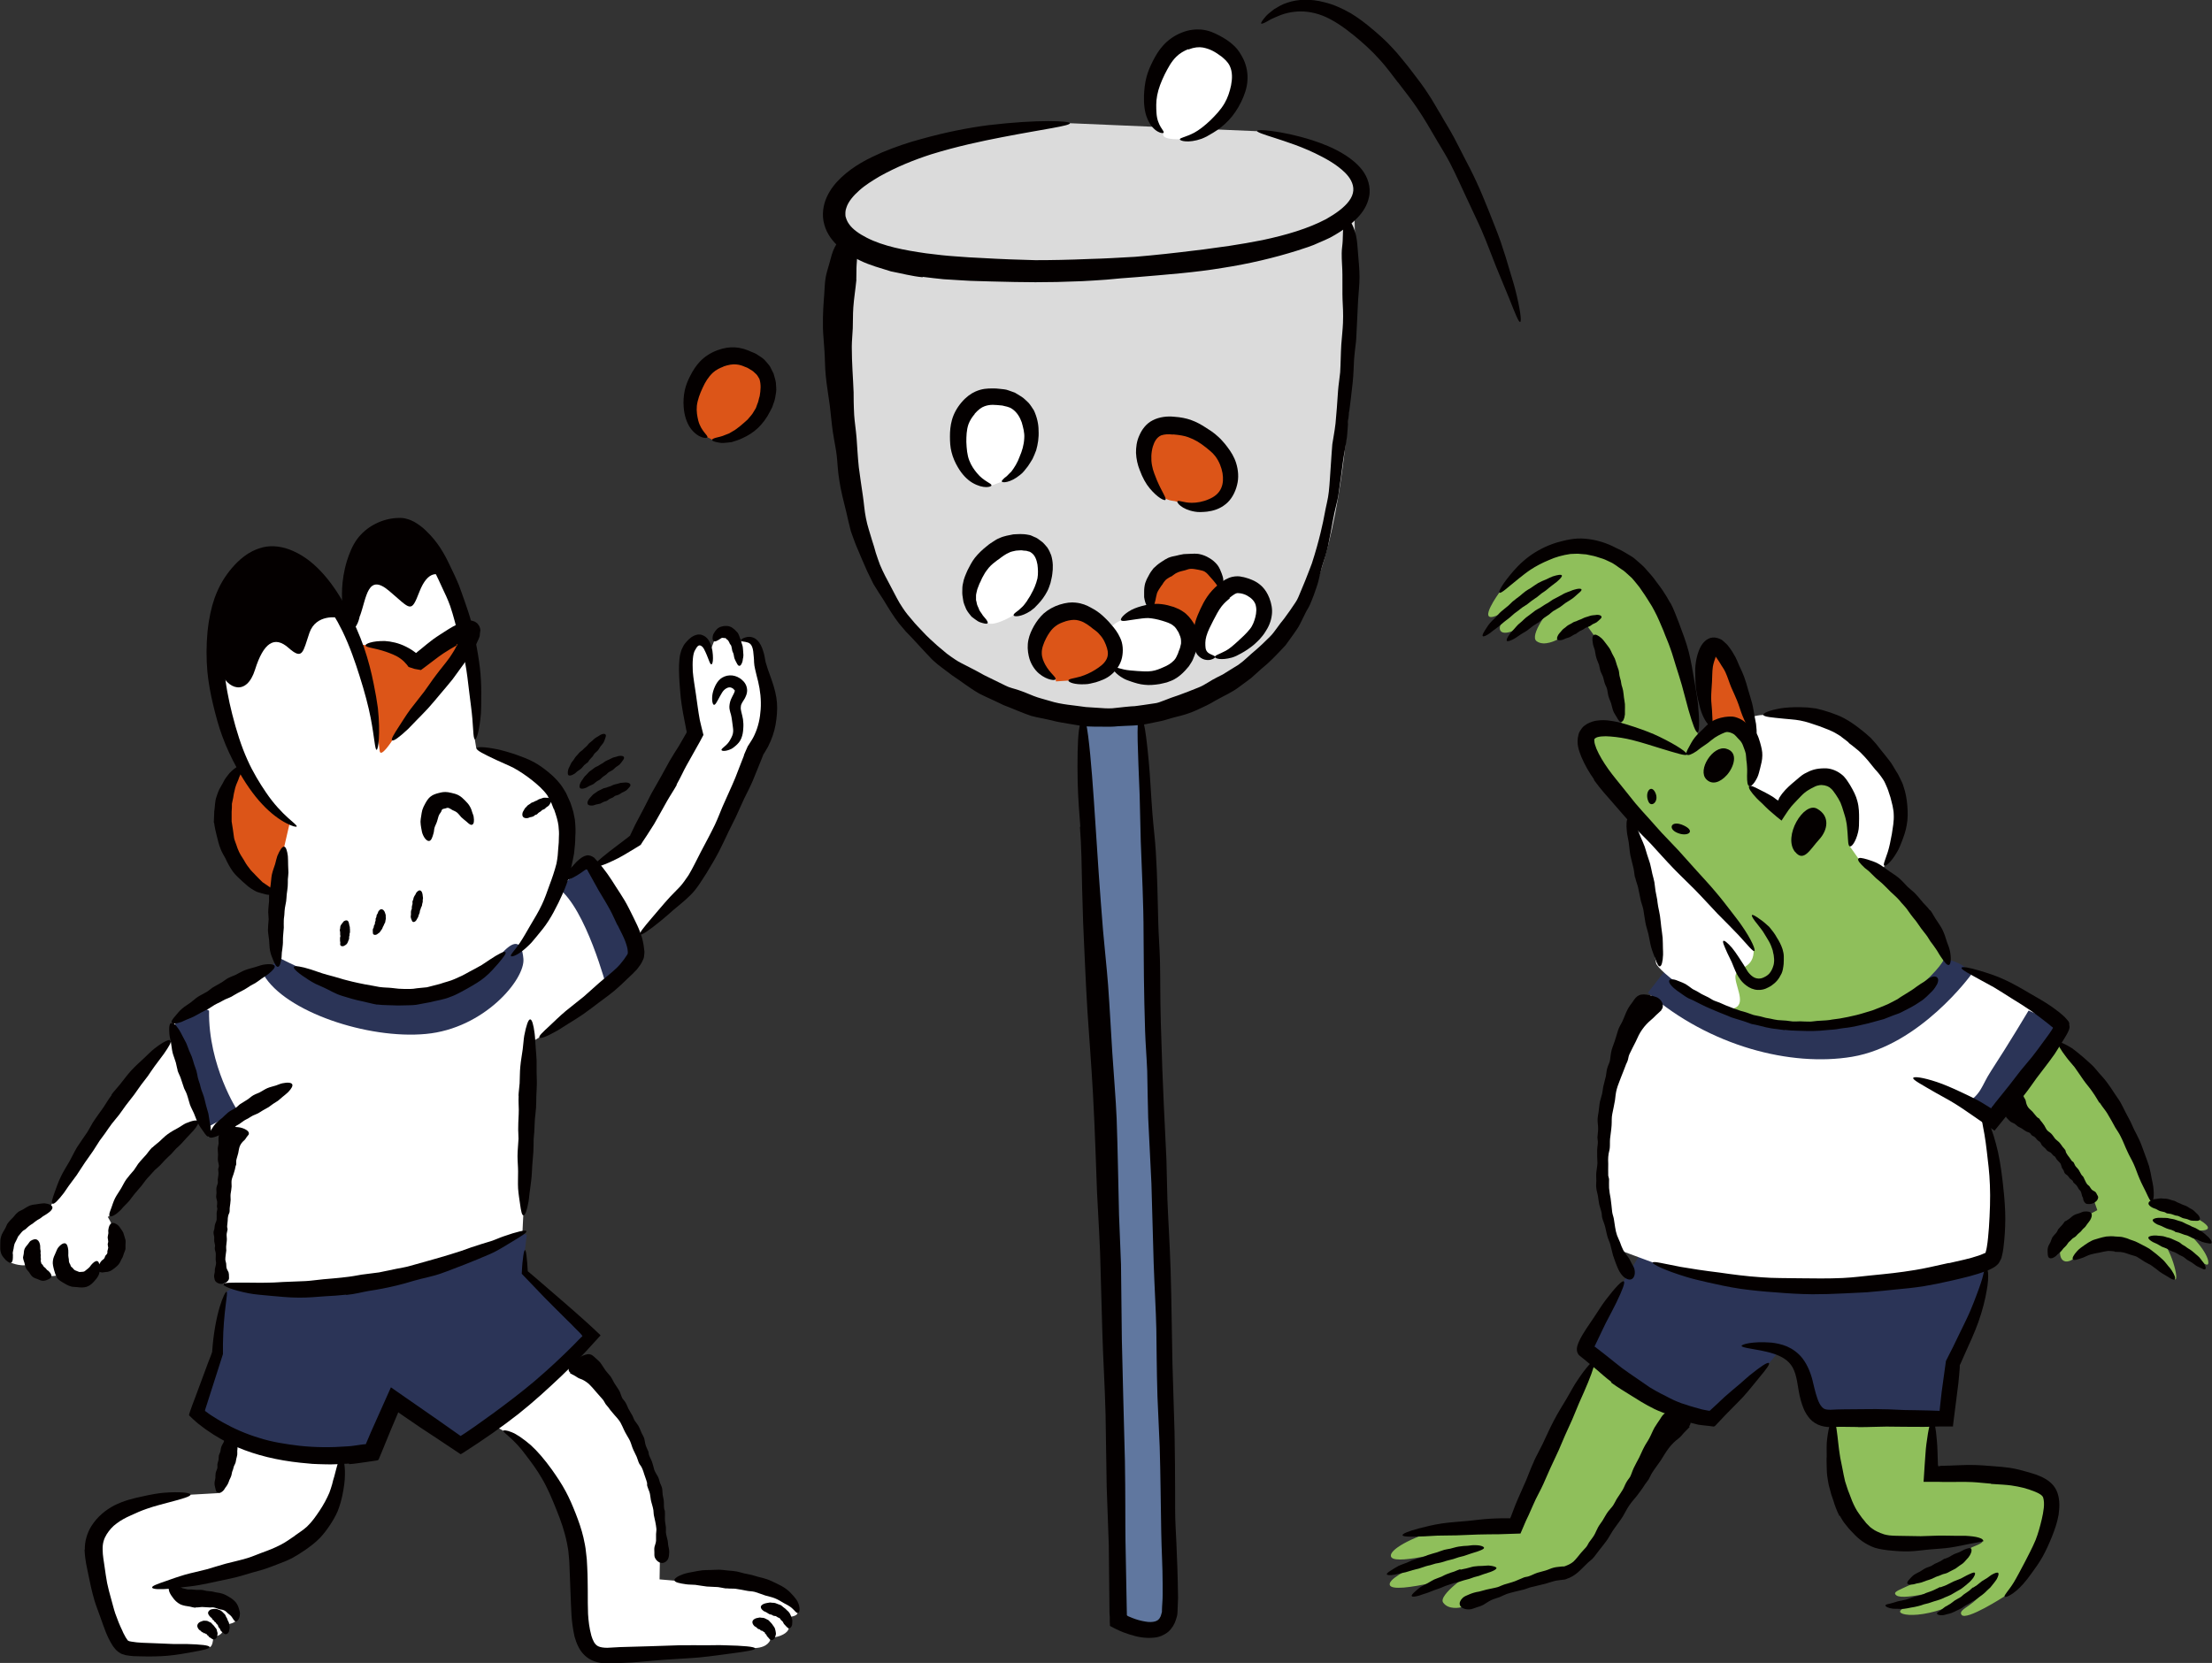 <?xml version="1.0" encoding="UTF-8"?><svg id="_レイヤー_2" xmlns="http://www.w3.org/2000/svg" viewBox="0 0 157.76 118.63"><rect x="0" y="0" width="157.76" height="118.63" fill="#333333" stroke="none"/><defs><style>.cls-1{fill:#8fbf5b;}.cls-2{fill:#dbdbdb;}.cls-3{fill:#040000;}.cls-4{fill:#2b3457;}.cls-5{fill:#fff;}.cls-6{fill:#60779f;}.cls-7{fill:#dc5518;}</style></defs><g id="_レイヤー_1-2"><g id="svgID1"><path class="cls-2" d="M89.66,9.36l-13.35-.57c-16.76,1.14-20.17,7.1-13.92,9.37,6.25,2.27,26.7,1.14,32.1-1.7,5.4-2.84,1.7-5.96-4.83-7.1Z"/><path class="cls-2" d="M96.6,15.61l-36.92,1.14c.57,10.51-1.42,24.14,8.24,30.95,9.66,6.82,21.3,3.12,25.28-4.54,3.98-7.67,3.41-27.54,3.41-27.54Z"/><path class="cls-7" d="M82.1,43.51c-.56-2.61,1.77-3.64,3.27-3.45,1.49.19,1.68,1.96,1.68,1.96,0,0,.63.97-.36,2.45-.99,1.48-2.65,1.35-3.29.94-.63-.4-1.31-1.91-1.31-1.91Z"/><path class="cls-1" d="M107.97,108.86c-.56.01-3.25.08-5.53.31-2.22.68-3.51,1.54-3.2,1.93.45.57,4.68-.63,4.68-.63,0,0-5.04,1.84-4.8,2.6.24.75,5.74-.85,5.74-.85,0,0-2.33,1.57-1.93,2.11.39.54,1.23.34,1.23.34,0,0,5.93-2.01,7.49-2.24,1.57-.22,5.7-7.71,8.27-11.74l.29-1.04c.82-1.78,2.74-5.61,6.91-5.06,4.18.55,3.35,5.88,3.35,5.88l.24.72c-.39,5.76,1.62,8.66,3.97,8.89,2.89.28,8.83-.8,5.93.31-.53.7-1.67,1.26-2.71,1.72-1.81,1.25-3.12,1.34-2.65,1.7.54.42,4.08-.6,4.08-.6,0,0-3.66,1.3-3.81,1.72-.15.42,2.6.66,5.86-1.6-.24,1.15-1.81,1.42-1.48,1.87.33.45,3.06-1.32,3.06-1.32,1.34-.89,3.91-5.36,3.24-7.27-.67-1.9-8.5-1.45-8.5-1.45,0,0,.11-3.58.11-3.91l.06-1.25.41-6.29-21.15-1.98-2.05,3.83-1.42,1.56c-2.57,4.47-5.59,11.74-5.59,11.74,0,0-.04,0-.1,0Z"/><path class="cls-5" d="M134.4,61.77s2.58-3.47.07-6.93c-2.51-3.47-5.16-4.28-8.7-3.83,0,0-2.62-.14-2.75,3.42-.14,3.56,6.43,8.35,6.43,8.35,0,0,3.47,2.31,4.95-1Z"/><path class="cls-7" d="M122.08,51.81c-.81-1.62-.81-6.34.44-5.6,1.25.74,2.66,6.49,2.66,6.49.23,1.24-.25,4.8-1.48,3.98-1.23-.82-1.62-4.87-1.62-4.87Z"/><path class="cls-1" d="M121.07,52.25c-.58-3.36-1.57-10.17-5.66-12.5-4.09-2.34-7.3,1.05-8.47,2.51,0,0-1.59,2.17-.29,1.69.42-.15.86-.41,1.26-.68-.63.7-1.17,1.49-.85,1.78.62.55,3.49-1.64,3.49-1.64,0,0-1.51,1.92-.96,2.33.55.41,1.47-.11,1.47-.11.7-.55,1.42-.93,1.99-1.19l.62.87c1.41,2.17,1.96,6.2,1.96,6.2l1.08,4.5,5.13.21-.78-3.95Z"/><path class="cls-1" d="M132.55,61.26l-.62-.88c.7-2.03-.31-5.07-1.95-4.99-1.64.08-3.04,2.42-3.04,2.42l-2.18-1.71s1.01-2.49-.31-3.82c-1.33-1.33-2.34-.31-4.13,1.56,0,0-5.21-2.58-6.78-1.71-1.21.66.24,2.8,2.52,5.4,1.54,5.07,2.8,11.63,2.8,11.63,0,0-1.04,2.65,1.5,5.18s9.99.68,13.07.07c3.08-.62,3.9.34,5.06-2.05l.52-3.51c-.78-3.04-4.11-6.41-6.45-7.58Z"/><path class="cls-1" d="M155.27,87.38c1.21.57,3.2.6,1.61-.35,0,0-1.69-1.06-3.4-1.16-.41-2.42-2.43-7.88-6.66-11.47,0,0-4.65.33-8.48,1.84-3.83,1.51,3.56,1.09,3.56,1.09l1.49,1.36c3.04,2.42,5.51,5.7,6,7.09,0,0,.1.28.19.55-.21.11-.43.23-.43.23-.82.44-1.44.99-1.89,1.52-.72,1.55-.19,2.25.57,1.76,2.03-1.64,4.44-1.71,7.25,1.4.43.33-.25-2.41-1.21-3.09,2.12.75,3.63,2.6,3.63,1.92,0-.64-1.14-2.05-2.23-2.68Z"/><path class="cls-4" d="M141.66,90.35c-.08-1.66-.71-2.67-.71-2.67,0,0-1.1-.49-6.59.98-5.49,1.46-16.85-.06-16.85-.06l-1.7,2.79c-.85,1.32-3.02,4.81-2.74,4.9.28.09,4.62,4.43,9.06,4.9l4.06-3.96.76-.93c1.1.39,1.55,1.16,1.79,2.35.38,1.89.75,2.64,1.98,2.55,1.23-.09,8.11,0,8.11,0l.47-3.96s2.64-5.09,2.36-6.89Z"/><path class="cls-5" d="M79.39,47.62c1.31,1.03,4.58,1.31,5.32-1.21.75-2.52-2.43-3.55-4.76-2.15,0,0-1.05.35-1.09,1.43-.05,1.08.53,1.93.53,1.93Z"/><path class="cls-7" d="M19.72,63.75c-3.34-.78-5.35-6.13-2.45-9.13l5.27-2.2,2.85,9.82-5.67,1.51Z"/><path class="cls-5" d="M56.9,115.09c-.48-2.23-6.1-2.81-8.81-2.33l-1.05-.09.02-1.18c0-3.75-.71-9.54-5.99-14.61l-.95-.93-4.47-6-.12-15.43,10.1-7.86s1.35-1.29,3.12-3c1.77-1.71,5.12-10.13,5.12-10.13,1.88-2.94.41-5.12.29-6.3-.13-1.3-.4-1.95-1.69-1.41-.43-1.08-1.25-.84-1.55-.06,0,0-.16.41-.33.85-.3-1.14-.85-1.31-1.44-.38-.71,1.12.41,6.12.41,6.12l-4.24,7.59s-1.71,1.18-3,1.88l-2.78,1.75.65-1.84c1.12-4.9-1.97-7.14-6.22-8.34l-.11-.67c.67-7.13-2.79-15.15-5.35-15.15s-3.79,2.23-3.9,6.24l-.15.22c-1.96-3.75-4.81-5.91-7.2-3.45-3.98,4.09-1.21,15.14,3.41,18.1l-.4,1.73c-1,6.13-.45,8.58-.45,8.58l.32.82-.98.49-7.02,3.92c-2.9,2.63-6.62,8.26-8.59,11.94-2.27.36-3.81,2.54-2.76,3.92,0,0,.86.39,1.54.04.25.79,1.14,1.19,2.29.7.17.2.43.35.78.44.76.2,1.15-.28,1.34-.71,1.94-.32,1.82-2.28.95-3.74.51-.17,2.27-4.1,6.41-6.82l3.89-2.83s.06,6.8,0,10.53-1.56,14.59-1.56,14.59c0,1.6-.92,4.24-.92,4.24l-1.95.11c-4.81.46-6.64,1.83-6.87,3.44-.23,1.6,1.26,6.99,2.18,7.44.92.46,6.07,0,6.07,0,.22-.03.26-.56.26-.56,0,0,0-.1-.02-.23.07,0,.14,0,.2,0,.42-.03.69-.46.54-.84.61.02.85-.2.85-.2,0,0,.23-1.15-1.26-1.49-1.43-.33-2.76.29-3.27-1.19,2.04-.41,5.74-1.21,7.51-2.02,2.52-1.15,4.47-2.86,4.58-7.1l.03-5.35,2.88-1.29,8.64,4.82c1.93.71,5.38,5.48,5.38,10.14s.3,5.88,2.03,5.88,10.55-.51,10.55-.51c.97-.04,1.1-.6,1.1-.6.01-.04.02-.09.03-.14.67-.03,1.24-.35,1.28-.66-.02-.23-.06-.52-.23-.79.45-.03.81-.11.86-.29Z"/><path class="cls-4" d="M16.17,92.13c-.64,2.03-.64,4.38-.64,4.38l-1.5,4.27s4.17,4.17,12.51,2.78l1.6-3.74,4.71,3.25s5.28-3.25,9.34-7.81l-4.75-4.52v-1.6l.13-1.05-10.24-2.94-11.15,6.98Z"/><path class="cls-7" d="M26.07,46.04c2.67-.22,3.57,1.34,3.57,1.34,0,0,4.57-3.68,4.01-2.01-.56,1.67-5.68,7.46-5.68,7.46,0,0-.81,1.26-.89.75-.08-.5-.59-5.96-1.26-6.88-.67-.92.26-.67.26-.67Z"/><path class="cls-5" d="M15.93,91.6s9.11,2.19,21.33-3.65c.04-.71.06-1.25.06-1.25,0,0,.3-6.11.44-12.27.41-.25.68-.41.68-.41.29-.18,6.54-4.53,6.89-5.83.35-1.3-2.94-6.36-3.3-6.65-.35-.29-.82.69-2.14,1.28-.43,1.27-1.09,2.76-2,3.95-.69.44-1.85,1.18-1.85,1.18-1.37,1.13-5.65,5.97-15.1,1.05,0,0-.32-.17-.64-.33-.37.13-.73.25-.73.25-1.66.57-5.02,2.49-7.36,4.05l2.67,8.13c4.45-3.76,13.39-6.91,2.52-2.3-1.79,3.22-1.49,12.8-1.49,12.8"/><path class="cls-5" d="M145.63,72.01c.81.56,1.34,1.01,1.43,1.15.23.39-4.91,6.7-4.91,6.7,0,0-.31-.22-.83-.55,1.45,3.45,1.29,9.75.75,10.45-.55.7-13.12,3.97-24.17.31,0,0-1.09-.41-2.32-.86-1.69-4.46-2.31-13.71,3.2-19.45,8.59,6.51,18.75,2.3,20.01-1.03,2.43.52,5.2,2.14,6.85,3.28Z"/><path class="cls-5" d="M84.14,9.93c2.98,0,6.43-5.05,2.53-6.89-3.9-1.84-5.97,5.28-3.67,6.43,0,0-.39.5,1.15.46Z"/><path class="cls-6" d="M81.4,51.1h-4.24c2.33,31.18,2.54,64.59,2.54,64.59,0,0,3.39,1.95,3.81-.56.42-2.51-2.12-64.03-2.12-64.03Z"/><path class="cls-5" d="M70.71,34.64c-3.08-.37-3.36-6.44.28-6.35,3.64.09,3.08,5.13.47,6.07l-.75.28Z"/><path class="cls-5" d="M86.68,46.87c-2.57.37-.19-5.23,1.68-5.13,1.87.09,2.43,2.15,1.12,3.55-1.31,1.4-2.15,1.49-2.8,1.59Z"/><path class="cls-5" d="M70.43,44.44c-2.99-1.49-.28-5.88,2.43-5.79,2.71.09,1.96,4.39-.56,5.23,0,0-1.39.85-1.87.56Z"/><path class="cls-7" d="M83.65,35.73c-.36-.04-.69-.21-.92-.49-1.65-1.98-1.58-4.89.68-4.89,2.43,0,4.76,2.24,4.3,4.2-.44,1.83-2.58,1.87-3.55,1.34-.16-.09-.33-.14-.5-.16Z"/><path class="cls-7" d="M50.45,31.19c-2.52-1.12-.84-6.63,2.61-5.69,3.45.93,1.4,6.07-2.24,5.88l-.37-.19Z"/><path class="cls-7" d="M78.18,44.26c-2.99-2.43-6.35,2.61-2.89,4.2l.02.15.91-.06c2.61.19,4.95-1.87,1.96-4.29Z"/><path class="cls-4" d="M39.82,63.36c1.98,1.47,3.45,7.09,3.45,7.09,0,0,2.49-2.17,2.36-2.43s-3.13-6.06-3.51-6.19c-.38-.13-2.3,1.53-2.3,1.53Z"/><path class="cls-4" d="M14.91,72.1c-.06,3.96,2.04,7.15,2.04,7.15l-2.24,1.21s-1.98-5.49-2.24-6.83c-.26-1.34,1.72-1.92,1.72-1.92l.7.38Z"/><path class="cls-4" d="M18.81,69.55c1.53,2.62,7.41,4.6,11.56,4.21,4.15-.38,7.09-3.89,6.96-5.36-.13-1.47-.77-1.28-1.66-.26s-5.87,3.64-8.43,3.13c-2.55-.51-7.34-2.94-7.34-2.94l-1.09,1.21Z"/><path class="cls-4" d="M140.49,69.37c-.19-.27-.71-.8-1.83-.95-.61,1.21-3.95,4.05-6.08,4.45-2.13.4-8.2.3-10.73-1.32-2.53-1.62-3.01-2.41-3.01-2.41,0,0-.68.85-1.31,1.68,4.43,3.84,10.22,5.29,14.55,4.57,4.86-.81,8.51-5.87,8.51-5.87,0,0-.03-.06-.1-.16Z"/><path class="cls-4" d="M140.05,78.81c1.28-.69,1.24-1.32,1.94-2.39,1.26-1.93,2.69-4.33,2.69-4.33l2.38,1.06-4.91,6.7-2.09-1.05Z"/><path class="cls-5" d="M117.27,59.15c1.76,1.53,7.88,7.49,7.8,8.79-.08,1.3-1.38.99-1.3,1.83.08.84.92,2.14-.46,2.22-1.38.08-5.12-2.75-5.2-3.29-.08-.54-1.3-6.88-1.45-8.49-.15-1.61.61-1.07.61-1.07Z"/><path class="cls-3" d="M16.06,45.2c-.08.82-.12,1.65-.07,2.45.09,1.16.31,2.26.57,3.29.3,1.19.65,2.3,1.08,3.25.41.92.89,1.69,1.33,2.34,1.15,1.7,2.27,2.29,2.19,2.43-.02.05-.3,0-.75-.24-.45-.23-1.08-.67-1.72-1.36-.61-.65-1.23-1.53-1.8-2.58-.37-.68-.74-1.44-1.04-2.27-.26-.7-.46-1.45-.65-2.24-.18-.75-.33-1.54-.41-2.37-.08-.91-.08-1.86.01-2.83.1-.98.28-1.76.5-2.39.34-.94.75-1.58,1.25-2.17.24-.28.51-.55.86-.82.34-.26.79-.51,1.36-.65.62-.15,1.39-.07,2.14.27.9.4,1.59,1.01,2.16,1.65.7.79,1.22,1.64,1.67,2.47.5.93.9,1.85,1.21,2.73.32.93.54,1.81.7,2.62.13.63.23,1.21.3,1.73.2,1.88.02,2.99-.09,2.98-.12,0-.15-.84-.42-2.26-.16-.83-.43-1.86-.8-3.02-.31-.98-.68-2.07-1.22-3.19-.42-.86-.95-1.72-1.57-2.55-.64-.86-1.41-1.74-2.39-2.18-.73-.33-1.31-.21-1.76-.04-.55.24-.94.6-1.26.99-.32.39-.6.8-.83,1.38-.25.62-.46,1.42-.57,2.57Z"/><path class="cls-3" d="M29.5,38.74c-.34-.33-.7-.57-.98-.58-.66,0-1.22.2-1.67.52-.51.39-.92.93-1.18,1.51-.25.56-.36,1.11-.49,1.59-.3,1.25-.42,2.04-.57,2.04-.12,0-.26-.68-.21-1.85.03-.56.12-1.23.35-1.98.16-.48.35-1.02.72-1.53.31-.42.75-.81,1.28-1.08.5-.26,1.08-.42,1.66-.43.14-.01.41,0,.58.06.2.05.37.12.54.21.31.18.6.39.83.62.49.46.79.87,1.02,1.21.34.52.53.92.73,1.34.19.39.39.8.63,1.38.12.31.24.68.4,1.12.18.52.36,1.03.49,1.54.16.62.28,1.22.38,1.8.12.65.21,1.27.26,1.85.05.62.06,1.19.05,1.7,0,.4,0,.78-.02,1.11-.1,1.19-.3,1.86-.42,1.85-.12-.01-.12-.54-.19-1.45-.04-.53-.14-1.2-.23-1.96-.08-.64-.15-1.36-.3-2.13-.11-.59-.29-1.21-.46-1.86-.18-.68-.35-1.39-.59-2.1-.19-.53-.39-.93-.55-1.27-.38-.83-.59-1.3-1.02-1.98-.24-.35-.56-.78-1.04-1.24Z"/><path class="cls-3" d="M39.49,57.71c-.07-.17-.14-.34-.2-.51-.09-.16-.17-.32-.26-.47-.3-.42-.69-.75-1.06-1.05-.44-.35-.9-.66-1.34-.9-.43-.22-.85-.38-1.2-.55-.92-.43-1.48-.71-1.44-.85.03-.12.57-.11,1.46.07.42.09.92.23,1.48.43.36.13.76.28,1.15.49.33.18.66.41.99.68.31.25.63.55.9.9.15.19.27.41.4.62.11.23.21.46.31.69.08.25.16.46.21.66.04.2.08.38.11.55.05.49.06.86.03,1.22,0,.35-.03.71-.09,1.21-.04.27-.12.57-.19.93-.1.43-.2.84-.34,1.23-.17.48-.38.92-.58,1.34-.23.47-.46.9-.71,1.29-.26.41-.55.76-.81,1.07-.21.24-.38.48-.58.66-.67.67-1.23.89-1.29.78-.06-.1.24-.35.63-.93.23-.34.48-.78.78-1.3.25-.43.55-.9.8-1.44.2-.42.36-.88.53-1.36.19-.5.37-1.02.51-1.57.08-.42.11-.75.12-1.03.04-.34.05-.61.05-.87.02-.26,0-.5-.03-.8-.04-.32-.15-.7-.32-1.18Z"/><path class="cls-3" d="M19.2,63.69c.02-.19.08-.37.1-.55.04-.26.04-.51.09-.75.06-.27.16-.52.23-.74.06-.22.1-.42.16-.59.18-.43.35-.68.49-.66.12.02.21.27.26.67.02.19.01.41.02.66,0,.16.02.34.02.52,0,.15-.03.31-.04.48,0,.16,0,.33-.01.5-.02.19-.04.38-.07.57-.02.2-.02.36-.04.49-.03.19-.06.33-.09.48-.02.14-.03.29-.04.49,0,.11-.04.23-.04.39-.01.18,0,.36,0,.53-.02.21-.04.41-.05.6-.02.22,0,.42-.02.61-.01.2-.05.39-.07.56-.01.13-.01.25-.02.36-.06.39-.12.63-.25.66-.11.02-.22-.15-.34-.46-.07-.18-.18-.41-.23-.69-.05-.23-.04-.49-.07-.77-.02-.22-.07-.44-.08-.68,0-.25.03-.51.05-.78,0-.2-.03-.36-.03-.5,0-.33.04-.51.06-.8,0-.16-.01-.35.01-.62Z"/><path class="cls-3" d="M15.25,58.68c0-.27.03-.54.03-.79.06-.37.04-.73.16-1.05.06-.19.12-.37.2-.53.09-.16.18-.31.26-.46.13-.29.32-.51.47-.7.45-.46.81-.62.9-.53.09.09,0,.4-.21.83-.06.22-.2.45-.28.74-.04.19-.1.38-.13.6-.02.18-.08.36-.11.55,0,.19,0,.38-.02.58,0,.22,0,.45,0,.68.03.23.07.42.09.57.03.23.06.4.08.58.02.17.11.33.18.56.04.13.09.27.17.44.09.2.21.38.32.55.12.22.25.43.4.61.14.22.34.37.49.55.17.18.33.33.48.48.13.1.26.16.37.25.39.28.66.45.63.58-.03.11-.27.1-.71.05-.13-.03-.27-.07-.42-.11-.16-.04-.33-.1-.49-.2-.14-.08-.29-.17-.42-.28-.13-.12-.27-.24-.42-.37-.22-.2-.46-.42-.66-.68-.2-.29-.38-.6-.53-.94-.13-.24-.25-.43-.32-.61-.18-.42-.21-.68-.32-1.08-.05-.21-.12-.48-.17-.85Z"/><path class="cls-3" d="M32.57,46.04c-.15.09-.3.18-.45.26-.17.1-.33.2-.48.3-.23.15-.44.31-.65.47-.24.18-.47.36-.7.53-.1.07-.19.14-.27.2-.23-.04-.37-.06-.45-.08-.17-.05-.3-.1-.43-.14-.04-.06-.08-.11-.12-.16l-.1-.11-.11-.12c-.08-.08-.16-.14-.24-.2-.34-.25-.71-.37-1.03-.49-.85-.29-1.46-.3-1.47-.46-.01-.11.47-.33,1.39-.31.43.03.96.13,1.51.41.14.07.28.15.42.24.07.05.14.1.21.15l.05.04h0s.02,0,.02,0h.03s0,0,0,0l.03-.03.03-.03c.08-.07.17-.13.25-.2.27-.22.55-.46.86-.69.17-.12.34-.24.53-.36l.28-.18.33-.21c.37-.23.71-.39,1-.51.28-.09.5-.12.65-.08.12.03.21.06.3.13.1.06.18.18.23.27.04.09.06.18.07.27l-.04.31c.02.18-.16.46-.27.73-.13.31-.27.49-.44.76-.05.07-.09.14-.14.22-.04.05-.08.11-.13.17-.09.12-.18.24-.28.38-.24.32-.46.65-.69.95-.29.37-.59.7-.86,1.03-.31.37-.6.72-.88,1.03-.3.33-.6.62-.86.89-.21.21-.39.41-.56.58-.63.59-1.05.9-1.15.81-.08-.08.12-.41.49-.98.22-.33.48-.77.82-1.23.29-.39.64-.8.99-1.27.27-.36.53-.77.83-1.16.31-.42.67-.83.99-1.28.12-.17.21-.33.3-.47.05-.08.07-.12.09-.16l.06-.12c.04-.06.07-.11.09-.16v-.05s-.07.08-.07.08Z"/><path class="cls-3" d="M38.31,58.09l-.14.05c-.06.04-.1.09-.16.11-.07.03-.15.04-.21.05-.06.02-.1.05-.16.06-.14.02-.26,0-.33-.08-.06-.07-.07-.17-.04-.3.02-.06.05-.12.09-.18l.08-.14.1-.1.1-.11.14-.09.12-.09c.05-.03.1-.03.14-.05.04-.02.08-.04.13-.07l.11-.04.13-.08c.06-.03.12-.04.18-.06.06-.02.12-.05.18-.06.06-.01.13,0,.18,0h.12c.13.02.23.08.25.17.02.08-.01.13-.07.22-.03.05-.07.13-.12.18-.04.04-.1.06-.16.11l-.13.12c-.05.03-.12.05-.18.08l-.09.09c-.07.05-.11.06-.17.11-.03.02-.06.07-.11.11Z"/><path class="cls-3" d="M29.41,64.32l.06-.14c.02-.07.02-.13.05-.19.03-.07.08-.13.11-.18.03-.05.04-.11.08-.15.09-.1.18-.16.25-.14.07.02.13.09.16.21.02.05.02.12.03.19,0,.05.02.1.02.15l-.02.13v.14s-.03.1-.04.15-.01.1-.02.13c-.02.05-.04.08-.06.12-.01.04-.02.08-.04.13l-.04.1-.02.14c-.02.05-.04.1-.06.15-.02.06-.03.11-.05.16-.02.05-.06.1-.08.14l-.05.09c-.07.09-.15.14-.22.12-.06-.01-.09-.07-.12-.16-.02-.05-.05-.12-.06-.2,0-.06.01-.13.02-.2,0-.06-.01-.12,0-.18,0-.07.04-.13.06-.2,0-.05,0-.1,0-.13.01-.09.03-.13.05-.21,0-.04,0-.1,0-.16Z"/><path class="cls-3" d="M26.79,65.53l.05-.1.02-.14c.02-.05.06-.1.08-.14l.04-.12c.06-.09.13-.16.21-.17.07,0,.15.04.21.13.03.04.05.1.07.16l.04.13v.12s.01.13.01.13l-.03.15-.02.12-.06.11-.05.12-.05.09-.05.13-.09.13-.09.13-.12.09-.08.06c-.1.05-.19.04-.24,0-.05-.04-.05-.1-.05-.18,0-.05-.01-.11,0-.17,0-.05.04-.09.06-.14l.02-.13.07-.13v-.1c.02-.06.04-.09.05-.15v-.12Z"/><path class="cls-3" d="M24.23,66.36l.03-.13c.01-.06,0-.13.03-.19.03-.07.08-.13.13-.19.04-.05.07-.11.12-.14.13-.08.24-.06.28,0,.05.05.06.14.08.22l.02.11.03.09v.08s.01.09.01.09v.11s0,.1,0,.1l-.03.11v.11s-.03.09-.03.09v.14c-.01.06-.04.11-.06.16-.02.06-.04.12-.08.18-.03.06-.1.1-.14.13l-.11.06c-.13.04-.21-.01-.24-.07-.02-.06,0-.11,0-.18l-.02-.13v-.09s0-.11,0-.11c0-.04.02-.08.03-.13l-.02-.1c0-.07,0-.11,0-.17,0-.03-.02-.08-.02-.14Z"/><path class="cls-3" d="M16.31,69.76c.16-.09.34-.14.5-.22.23-.11.44-.25.66-.33.25-.1.51-.15.73-.22.22-.06.4-.14.58-.17.46-.08.76-.03.81.09.04.12-.13.31-.42.55-.14.11-.32.23-.52.36-.13.09-.26.2-.41.29-.13.08-.27.15-.41.23-.13.08-.26.18-.41.26-.16.09-.33.17-.5.26-.17.09-.3.18-.41.24-.17.09-.31.13-.44.19-.13.06-.25.14-.43.23-.1.05-.21.09-.34.17-.15.09-.3.19-.44.28-.18.1-.37.18-.53.27-.19.1-.36.21-.53.29-.18.09-.36.15-.52.22-.12.05-.23.11-.33.15-.37.13-.63.16-.7.06-.06-.09.05-.25.26-.49.12-.14.27-.34.47-.51.17-.15.38-.27.6-.43.17-.12.33-.28.52-.41.2-.13.43-.23.66-.37.16-.1.28-.22.39-.29.27-.17.44-.24.68-.39.13-.08.28-.21.5-.33Z"/><path class="cls-3" d="M18.1,78.12c.13-.08.29-.12.42-.19.19-.1.36-.22.54-.3.21-.09.43-.13.61-.19.18-.06.32-.13.47-.16.38-.08.64-.05.7.07.06.11-.05.31-.28.55-.11.11-.25.22-.41.35-.1.08-.21.19-.33.28-.1.07-.22.14-.33.21-.11.07-.21.16-.33.24-.13.08-.27.15-.41.23-.14.08-.24.16-.34.21-.14.07-.26.11-.37.16-.1.05-.2.12-.35.21-.08.05-.18.08-.28.15-.12.08-.23.17-.35.25-.14.09-.3.16-.43.24-.15.09-.29.19-.43.27-.14.08-.29.14-.42.2-.1.05-.18.11-.27.14-.31.13-.53.16-.61.06-.07-.09,0-.23.14-.46.09-.14.19-.32.34-.49.13-.14.3-.26.48-.41.13-.12.26-.26.41-.38.16-.13.36-.21.54-.33.14-.09.22-.2.31-.26.22-.15.36-.21.56-.35.11-.07.22-.19.41-.3Z"/><path class="cls-3" d="M12.67,76.34c-.06-.18-.08-.36-.13-.54-.07-.25-.17-.47-.23-.7-.06-.26-.08-.53-.12-.75-.04-.22-.1-.41-.11-.59-.04-.46,0-.76.14-.8.12-.04.31.14.53.47.11.16.2.36.32.58.07.15.17.3.24.47.06.14.11.3.17.45.06.15.14.3.2.46.07.18.11.37.17.55.06.19.13.34.16.46.05.19.07.34.1.48.03.14.09.28.15.48.03.11.05.23.1.38.06.17.13.34.18.5.06.2.1.41.15.6.06.21.12.41.17.6.04.2.06.4.09.57.02.14.05.25.07.37.04.41,0,.66-.12.7-.11.04-.23-.11-.41-.38-.11-.16-.26-.35-.38-.59-.1-.2-.17-.44-.28-.69-.08-.19-.2-.39-.28-.61-.08-.23-.13-.48-.22-.73-.06-.18-.15-.32-.2-.44-.11-.3-.15-.48-.25-.75-.05-.15-.15-.31-.23-.56Z"/><path class="cls-3" d="M7.95,78.09c.19-.26.41-.48.6-.72.27-.34.52-.68.79-.98.31-.34.64-.63.93-.9.28-.26.51-.51.75-.69.61-.48,1.05-.68,1.14-.58.09.1-.11.44-.48.97-.18.25-.41.54-.65.87-.16.21-.31.46-.49.71-.16.2-.32.42-.49.64-.15.22-.31.44-.48.68-.19.25-.39.5-.59.76-.19.27-.35.49-.48.67-.2.26-.37.44-.52.64-.15.19-.28.4-.48.68-.11.15-.24.32-.39.53-.16.26-.32.51-.48.75-.2.29-.4.57-.59.84-.21.3-.38.6-.57.87-.2.28-.39.53-.57.77-.13.18-.24.36-.35.51-.41.53-.69.82-.81.76-.1-.05-.01-.35.17-.85.11-.29.23-.67.43-1.08.16-.34.39-.7.62-1.1.17-.31.33-.65.53-.99.22-.35.48-.7.72-1.06.18-.28.29-.52.41-.71.3-.46.49-.7.77-1.1.15-.22.3-.5.57-.86Z"/><path class="cls-3" d="M10.87,81.86c.15-.15.32-.27.47-.4.22-.19.4-.4.62-.55.25-.18.5-.32.73-.44.22-.12.39-.26.57-.34.48-.2.79-.25.87-.14.07.11-.06.35-.34.67-.14.15-.3.32-.48.51-.11.13-.24.27-.37.41-.11.12-.24.23-.37.35-.12.12-.23.26-.35.39-.14.14-.3.27-.44.42-.14.16-.26.28-.35.38-.15.15-.27.24-.39.35-.11.11-.2.23-.35.39-.08.09-.18.18-.28.31-.12.16-.23.31-.34.45-.15.17-.29.34-.43.5-.15.18-.28.37-.41.53-.14.17-.3.31-.43.45-.1.11-.18.22-.28.3-.32.31-.62.44-.7.34-.07-.09,0-.25.12-.57.07-.19.14-.44.27-.7.11-.22.28-.44.43-.7.12-.2.22-.43.37-.64.16-.22.35-.43.54-.65.13-.17.21-.33.3-.45.22-.28.37-.42.58-.66.11-.13.23-.32.43-.52Z"/><path class="cls-3" d="M24.69,92.36c-.49.05-.98.09-1.45.11-.68.05-1.33.11-1.95.1-.72,0-1.39-.08-2-.13-.58-.06-1.11-.09-1.56-.18-1.17-.23-1.84-.52-1.81-.65.03-.12.62-.11,1.62-.11.48,0,1.04.02,1.68,0,.41,0,.86-.05,1.33-.06.4-.02.81-.03,1.24-.05.41-.02.83-.09,1.27-.13.48-.03.97-.09,1.48-.14.51-.05.91-.13,1.25-.19.5-.06.87-.11,1.25-.16.36-.08.73-.15,1.25-.26.28-.06.61-.1.98-.21.45-.13.89-.25,1.32-.37.53-.14,1.03-.3,1.51-.44.27-.08.53-.17.79-.25.25-.09.49-.18.73-.26.5-.17.97-.31,1.4-.44.33-.11.62-.25.89-.34.97-.34,1.57-.48,1.63-.37.05.1-.35.35-1.05.77-.42.24-.92.59-1.56.87-.54.24-1.15.48-1.82.75-.52.19-1.06.42-1.64.62-.61.22-1.27.33-1.93.52-.5.15-.89.26-1.23.34-.83.2-1.29.28-2.05.4-.41.07-.89.21-1.57.28Z"/><path class="cls-3" d="M36.98,78.17c.01-.3.06-.6.08-.89.02-.42.01-.82.05-1.2.04-.44.12-.85.17-1.23.05-.36.06-.69.11-.97.14-.73.29-1.16.42-1.16.13,0,.24.37.32,1.01.04.3.05.66.08,1.07.02.26.05.55.06.85,0,.25,0,.52,0,.79,0,.26.02.54.02.82,0,.31-.03.62-.04.95-.01.33,0,.59-.02.81-.02.32-.06.56-.08.8-.02.23-.02.48-.04.81,0,.18-.04.39-.05.64,0,.3-.01.59-.02.88-.02.35-.06.68-.08,1-.02.36-.03.7-.07,1.02-.03.34-.09.64-.12.92-.03.22-.04.42-.07.6-.11.64-.24,1.02-.37,1.01-.11,0-.17-.3-.24-.81-.04-.3-.11-.68-.14-1.11-.02-.37,0-.77,0-1.22,0-.34-.04-.71-.04-1.08,0-.4.05-.81.07-1.24,0-.32-.03-.57-.02-.79,0-.53.04-.82.04-1.29,0-.25-.03-.56-.01-.99Z"/><path class="cls-3" d="M1.26,86.49c.11-.1.26-.14.38-.21.17-.11.33-.21.5-.28.2-.08.41-.07.58-.11.17-.02.32-.05.45-.05.35.04.55.15.57.29.01.13-.12.28-.33.42-.1.08-.22.14-.35.22-.08.06-.16.14-.26.19-.08.04-.16.09-.24.15-.08.05-.15.12-.23.18-.09.06-.19.11-.28.19-.09.07-.15.14-.21.19-.08.07-.17.1-.23.16-.06.06-.11.12-.18.21-.04.05-.09.1-.14.17-.05.09-.07.18-.12.26-.04.1-.11.19-.14.29-.03.11-.05.21-.06.31-.03.1-.04.2-.06.29-.01.08.02.13.01.2,0,.23,0,.42-.1.5-.09.07-.21,0-.41-.17-.09-.11-.26-.26-.33-.48-.08-.19-.06-.41-.06-.64,0-.18,0-.38.06-.56.05-.2.18-.37.28-.56.08-.13.11-.26.17-.35.15-.21.26-.31.42-.47.08-.09.16-.22.33-.35Z"/><path class="cls-3" d="M1.64,89.76c0-.11.04-.21.05-.3.01-.14.02-.27.07-.38.06-.13.16-.23.23-.32.07-.08.11-.17.18-.23.2-.13.37-.16.49-.08.11.07.17.21.2.38.01.08.01.16.01.25,0,.06.03.13.03.18,0,.05-.01.1-.01.15l.02.14c0,.05-.02.1-.01.15,0,.05.02.09.02.12l-.02.12.03.11.02.09.09.09.08.13.12.1.12.14.1.07c.11.11.2.22.21.35,0,.11-.07.18-.23.25-.09.04-.22.1-.37.1-.13,0-.25-.06-.39-.12-.11-.04-.24-.08-.35-.16-.11-.09-.19-.23-.27-.35-.07-.09-.14-.15-.18-.22-.09-.17-.1-.28-.14-.44-.02-.09-.08-.19-.09-.33Z"/><path class="cls-3" d="M4.06,91.11c-.11-.15-.15-.34-.2-.5-.06-.23-.12-.45-.09-.65.02-.23.12-.41.19-.57.07-.15.11-.29.19-.39.21-.26.41-.35.53-.29.12.06.16.24.19.48.01.12,0,.24,0,.38,0,.09.03.18.04.27,0,.07,0,.14.02.21.02.06.05.11.08.16.02.05.03.1.06.15l.11.09s.07.1.12.14c.05.04.11.05.2.09.05.02.09.04.15.06.07,0,.13,0,.17-.01.06,0,.11,0,.17-.02.06-.02.11-.08.18-.13.07-.06.15-.11.21-.18.05-.05.08-.11.12-.16.16-.18.29-.29.42-.28.11.02.16.15.18.38.01.14.04.32-.03.53-.05.17-.18.34-.34.52-.12.14-.29.31-.51.39-.23.09-.49.07-.72.04-.17-.02-.31-.01-.41-.04-.25-.07-.39-.16-.61-.29-.12-.08-.29-.16-.45-.37Z"/><path class="cls-3" d="M7.68,88.78c0-.07.04-.14.04-.2,0-.1-.03-.19-.04-.28,0-.11.04-.22.05-.33,0-.1-.02-.18,0-.26.03-.22.1-.39.23-.45.11-.05.27,0,.45.14.08.07.15.17.22.28.05.07.11.15.16.25.03.08.05.17.08.26.02.09.06.18.08.27.02.11,0,.22,0,.34,0,.12,0,.22,0,.29-.02.12-.07.2-.1.29-.03.09-.06.17-.1.3-.03.06-.08.13-.12.22-.04.11-.1.21-.17.3-.09.11-.2.19-.29.27-.12.08-.21.17-.33.21-.12.05-.24.07-.34.07-.08,0-.15.03-.21.03-.24-.03-.37-.12-.39-.24-.02-.11.04-.2.15-.32.06-.06.11-.19.18-.26.05-.07.14-.1.19-.17.05-.05.06-.14.09-.2.04-.06.11-.1.14-.18.02-.06,0-.11.01-.16.02-.1.05-.15.06-.25,0-.05-.04-.12-.03-.21Z"/><path class="cls-3" d="M24.89,104.41c-.59.02-1.17.08-1.75.05-.29,0-.57-.02-.86-.03-.28-.03-.57-.05-.85-.08-1.62-.17-3.16-.53-4.53-1.12-.79-.35-1.52-.76-2.18-1.23-.17-.11-.32-.24-.48-.36l-.12-.09-.14-.12c-.13-.11-.24-.22-.36-.33-.04-.06-.14-.1-.14-.17l.07-.23c.05-.15.11-.3.16-.45.06-.17.13-.34.19-.5.23-.63.45-1.22.66-1.78.1-.28.2-.55.3-.81.05-.13.1-.26.15-.38l.07-.19.03-.09.02-.04v-.02c.09-1.35.32-2.48.54-3.21.22-.73.43-1.1.49-1.08.13.04-.23,1.38-.26,3.72,0,.21,0,.42,0,.73-.28.88-.64,1.99-1.03,3.22-.07.23-.15.47-.23.72-.03.1-.03.12.03.15-.01-.02.12.09.22.16.1.07.21.15.32.21.22.14.44.28.68.41.78.44,1.66.83,2.6,1.11.9.29,1.87.44,2.87.56,1.1.12,2.25.13,3.42.04.3-.01.58-.07.84-.1.13-.02.26-.04.39-.05h.08s0-.01,0-.01h0c.04-.1.08-.19.12-.28.09-.21.17-.4.25-.59.57-1.28,1-2.24,1.42-3.18.15.1.26.18.37.26.84.58,1.7,1.18,2.91,2.02.48.34,1.03.73,1.69,1.19l.05-.03.31-.2c.22-.15.45-.31.67-.46.44-.32.87-.63,1.3-.93,1.03-.76,2.02-1.51,2.93-2.28,1.01-.86,1.93-1.72,2.76-2.55.11-.11.22-.22.32-.33l.16-.16.07-.07.02-.02.1-.09-.06-.09-.04-.05-.14-.15c-.1-.1-.2-.2-.3-.3-.19-.2-.38-.39-.57-.57-.59-.58-1.12-1.12-1.6-1.6-.64-.67-1.19-1.24-1.62-1.69.02-.39.03-.58.05-.78.02-.2.04-.37.06-.5.04-.27.08-.41.12-.41s.08.14.11.41c.01.14.03.3.05.5.01.17.03.38.04.6.06.05.11.09.17.14.08.07.17.14.26.22.18.15.37.32.57.49.85.74,1.92,1.64,3.13,2.73.15.14.3.28.46.42l.33.31.17.16c.05.05.15.1.05.16-.34.37-.68.75-1.04,1.14-.53.56-1.1,1.13-1.71,1.71-.94.89-1.95,1.82-3.07,2.71-.59.46-1.21.92-1.85,1.37-.32.22-.65.44-.98.67l-.5.33-.37.24-.23.15-.12.07-.06.03-.06-.04c-.6-.4-1.13-.76-1.62-1.08-.41-.27-.77-.51-1.11-.73-.46-.32-.86-.59-1.23-.84-.14-.09-.27-.18-.39-.27l-.03-.03-.02.03-.1.24c-.13.31-.27.64-.42.99-.18.44-.38.93-.61,1.49-.06.13-.11.27-.17.41l-.09.22-.09.05-.12.02c-.24.03-.49.07-.75.11-.35.04-.73.12-1.14.14Z"/><path class="cls-3" d="M44.03,65.99c-.18-.36-.33-.74-.52-1.08-.27-.5-.56-.96-.82-1.4-.27-.49-.53-.95-.76-1.37l-.02-.05c-.03-.08-.12-.08-.16-.04l-.08.05c-.07.05-.14.1-.21.15-.88.62-1.56.7-1.59.58-.05-.13.37-.4.94-1.01.07-.07.13-.14.2-.22l.11-.12s.13-.12.2-.18c.15-.12.31-.23.5-.27.19-.05.39.04.55.15l.1.11c.09.1.23.25.3.34.06.08.13.15.19.23.12.16.25.32.37.49.21.29.4.6.61.93.2.31.41.62.61.96.22.37.41.77.62,1.19.21.42.37.76.48,1.06.08.23.15.42.19.62.02.1.04.19.06.29l.04.32.02.15c0,.06,0,.13-.01.2-.01.13-.02.28-.09.4-.12.29-.26.46-.43.68-.18.2-.41.42-.67.66-.31.3-.6.58-.91.84-.37.31-.75.58-1.11.85-.4.3-.77.59-1.13.84-.38.26-.75.49-1.08.69-.26.16-.49.32-.71.45-.78.45-1.28.65-1.35.53-.06-.1.23-.37.75-.85.3-.28.67-.65,1.12-1.03.38-.32.83-.65,1.3-1.04.35-.31.72-.64,1.1-.98.4-.35.86-.69,1.26-1.08.15-.15.28-.29.37-.42.11-.13.19-.24.25-.34.19-.27.16-.23.15-.44-.01-.18-.08-.42-.18-.69-.11-.3-.3-.65-.55-1.16Z"/><path class="cls-3" d="M48.27,55.99c-.23.41-.49.79-.71,1.18-.32.56-.61,1.11-.91,1.62-.18.29-.36.57-.53.83-.09.13-.17.26-.26.39l-.09.14c-.04.05-.05.12-.12.15-.09.05-.18.11-.26.16-.49.29-.91.56-1.3.76-1.02.52-1.69.72-1.75.6-.06-.11.38-.49,1.14-1.09.37-.28.81-.61,1.3-.99.07-.06.19-.15.17-.14v-.03s.06-.12.06-.12c.09-.2.19-.4.29-.61.18-.34.37-.7.57-1.08.18-.36.38-.73.57-1.12.23-.41.47-.84.72-1.27.24-.44.43-.79.6-1.09.25-.43.45-.73.65-1.05.16-.28.33-.57.56-.97h0s0-.03,0-.03v-.07s-.03-.11-.03-.11c-.03-.15-.05-.31-.09-.48-.09-.46-.18-.9-.24-1.34-.08-.54-.11-1.06-.15-1.57-.03-.57-.06-1.11,0-1.65.02-.14.03-.28.08-.43l.06-.21c.03-.07.07-.16.11-.23.08-.17.16-.25.25-.36.11-.12.22-.23.36-.33.22-.15.47-.22.69-.17.22.06.41.2.52.38.22.35.23.56.28.77.03.21.04.38.04.52,0,.28-.05.44-.11.44-.12.03-.2-.45-.53-1.09-.06-.1-.1-.15-.15-.19-.05-.04-.11-.07-.17-.07-.06,0-.12.05-.16.09-.03.05-.07.09-.14.22-.19.27-.21.91-.18,1.55.04.5.14,1.04.22,1.6.09.59.16,1.22.28,1.86.08.38.13.53.26,1.07-.11.21-.18.34-.25.47-.4.71-.61,1.1-.97,1.73-.19.34-.38.78-.7,1.35Z"/><path class="cls-3" d="M52.39,49.27v-.03s-.1-.11-.1-.11c-.14-.1-.23-.1-.31-.09-.1.01-.27.1-.39.24-.11.13-.18.3-.26.42-.19.35-.31.6-.41.58-.08-.01-.16-.24-.12-.65.02-.19.08-.42.2-.68.08-.16.18-.35.38-.52.16-.13.4-.24.67-.25.26-.01.5.07.69.19.11.06.2.15.3.25.1.11.2.28.23.47.04.19,0,.36-.04.48-.04.11-.08.19-.11.25-.1.18-.18.27-.22.37-.05.09-.07.18-.07.3,0,.07,0,.13.04.29.04.17.09.35.12.53.03.22.04.44.02.66-.01.24-.05.48-.14.7-.09.23-.25.4-.4.53-.12.1-.23.19-.34.24-.4.18-.65.14-.67.07-.03-.08.13-.17.33-.36.12-.11.24-.27.33-.45.08-.15.16-.31.17-.52.01-.16-.03-.35-.05-.54-.03-.21-.05-.43-.11-.67l-.04-.13c-.01-.05-.03-.11-.04-.16-.03-.1-.03-.2-.03-.29.03-.43.18-.63.3-.88.07-.12.11-.31.09-.27Z"/><path class="cls-3" d="M51.82,45.6l-.07-.08h-.09s-.12-.03-.19-.01c-.06.03-.11.07-.17.11-.16.09-.28.17-.38.13-.08-.03-.13-.17-.08-.39.02-.11.09-.22.18-.35.07-.08.14-.18.26-.24.09-.06.22-.08.35-.11.13,0,.27-.02.4.03.15.04.26.14.37.23.09.09.17.17.22.23.06.1.09.19.12.27.02.08.06.15.1.25.03.06.03.13.05.2.03.09.07.18.08.26.02.11.02.21.03.31.01.11.02.21.02.3,0,.1-.02.2-.04.28-.01.07-.01.13-.03.18-.06.19-.13.3-.22.3-.08,0-.13-.08-.2-.22-.04-.08-.1-.18-.14-.29-.04-.1-.04-.2-.07-.32-.02-.09-.08-.17-.1-.27-.02-.1-.03-.2-.06-.3-.02-.08-.07-.12-.1-.16-.05-.11-.07-.17-.13-.25-.03-.05-.09-.06-.13-.11Z"/><path class="cls-3" d="M53.05,53.88l.16-.37.08-.18c.02-.07.05-.11.1-.18l.05-.08c.13-.2.26-.4.36-.62.29-.61.41-1.24.45-1.83.05-.69-.03-1.37-.18-2-.07-.3-.16-.6-.22-.9-.04-.15-.06-.32-.07-.47,0-.13-.01-.25-.02-.37-.02-.3-.05-.57-.12-.74-.07-.17-.16-.25-.29-.3-.27-.09-.5-.06-.52-.14-.01-.05.11-.19.47-.26.17-.03.47,0,.69.22.23.21.35.5.44.79.05.14.08.29.11.44.03.15.05.32.09.43.07.26.18.57.31.92.16.45.34.96.43,1.53.08.48.07,1.01,0,1.55-.06.52-.19,1.04-.41,1.55-.06.14-.13.27-.19.41l-.23.39-.06.1-.03.05v-.02s-.06.16-.06.16l-.16.4c-.22.54-.39.97-.54,1.33-.23.53-.43.9-.62,1.29-.17.38-.35.77-.6,1.32-.14.29-.31.63-.51,1.03-.23.48-.45.96-.68,1.41-.29.55-.6,1.07-.9,1.56-.36.55-.66,1.08-1.12,1.54-.46.46-.87.76-1.26,1.1-.3.26-.56.5-.81.7-.89.73-1.45,1.11-1.54,1.02-.08-.08.25-.49.84-1.18.35-.4.77-.92,1.29-1.49.22-.23.46-.47.71-.73.21-.23.41-.52.62-.83.3-.5.57-1.07.87-1.65.32-.61.67-1.25,1-1.93.24-.51.39-.93.54-1.28.37-.85.6-1.31.92-2.08.17-.41.35-.93.63-1.62Z"/><path class="cls-3" d="M40.67,97.92c-.25-.17-.09-.65.3-.89.17-.1.29-.17.43-.24.24-.12.47-.21.65-.18.15.02.26.12.4.25.1.1.25.21.38.37.12.16.23.36.36.54.11.15.25.28.36.43.12.17.2.38.31.54.13.2.26.38.35.56.08.19.12.37.2.49.05.07.14.15.21.28.07.11.12.26.19.41.08.16.2.33.3.52.06.11.09.24.16.35.08.12.18.23.25.35.1.17.16.35.24.53.06.13.15.26.19.4.04.15.05.32.1.47.05.16.13.3.19.45.03.08.02.17.05.25.05.15.14.29.19.43.09.23.13.46.19.65.06.15.17.31.26.48.07.13.09.28.14.42.05.13.12.25.15.39.03.15.02.31.04.46.02.15.07.29.08.44.02.16,0,.33.02.49,0,.09.05.17.06.26.01.17,0,.35,0,.52,0,.21.05.41.07.6.01.12,0,.25,0,.36.02.22.09.42.13.61.03.15.02.28.05.4.05.2.07.37.05.52-.01.18-.03.32-.1.43-.1.16-.26.24-.4.24-.19,0-.41-.14-.52-.4-.04-.1-.03-.23-.03-.37,0-.12-.02-.24.01-.38.03-.13.1-.28.11-.44.01-.15-.01-.3,0-.47,0-.13.04-.27.02-.41-.03-.29-.1-.6-.17-.91-.03-.13-.02-.26-.04-.39-.04-.25-.13-.48-.18-.72-.04-.19-.04-.39-.1-.57-.05-.15-.12-.29-.16-.44-.02-.07,0-.15-.01-.21-.06-.24-.15-.44-.2-.61-.03-.09-.08-.29-.2-.53-.04-.08-.13-.17-.17-.26-.07-.14-.1-.3-.17-.46-.09-.21-.22-.43-.31-.67-.07-.19-.12-.4-.23-.59-.12-.22-.26-.43-.36-.65-.09-.19-.17-.39-.27-.56-.13-.2-.28-.37-.41-.51-.24-.27-.4-.48-.45-.56-.05-.07-.13-.14-.19-.23-.06-.09-.11-.21-.19-.31-.15-.19-.34-.37-.51-.58-.16-.19-.32-.38-.49-.54-.21-.18-.43-.31-.62-.37-.14-.04-.24-.13-.36-.2-.12-.07-.26-.13-.37-.2Z"/><path class="cls-3" d="M40.62,111.81l-.02-.45-.04-.44c-.02-.3-.07-.59-.13-.87-.17-.83-.44-1.6-.73-2.31-.33-.83-.66-1.61-1.05-2.27-.37-.64-.77-1.17-1.12-1.63-.89-1.23-1.67-1.64-1.63-1.77.02-.05.23-.05.59.1.36.14.82.46,1.35.91.49.44,1,1.04,1.52,1.76.33.47.68.98.99,1.56.26.48.49,1.02.71,1.58.21.54.41,1.1.55,1.7.07.33.15.67.18,1.02.05.35.08.7.09,1.07.04.74.03,1.24.04,1.71,0,.67,0,1.16.02,1.66.03.47.08.97.24,1.56.1.31.22.61.48.74.16.08.4.11.66.11.31-.02.61-.03.91-.05.73-.02,1.43-.04,2.1-.06.75-.02,1.47-.05,2.13-.07.71-.01,1.36,0,1.95,0,.46,0,.89-.02,1.27,0,1.36.03,2.17.1,2.18.23,0,.11-.6.21-1.67.35-.63.08-1.41.2-2.33.29-.77.07-1.64.1-2.57.17-.72.05-1.49.14-2.28.19-.42.02-.85.04-1.29.05-.4.01-.97.06-1.55-.23-.43-.21-.73-.58-.88-.87-.17-.31-.25-.58-.32-.82-.25-1.19-.22-1.81-.27-2.82-.02-.53-.05-1.18-.08-2.07Z"/><path class="cls-3" d="M51.8,113.32c-.2-.02-.4-.08-.59-.1-.28-.02-.55-.02-.8-.04-.29-.03-.57-.09-.82-.12-.24-.02-.46-.01-.65-.04-.5-.07-.81-.14-.84-.28-.02-.12.21-.3.65-.45.21-.07.46-.12.75-.17.19-.03.39-.08.6-.1.18-.02.37-.01.57-.02.19,0,.38-.02.58-.02.22,0,.45.04.68.06.23.02.42.03.57.06.23.04.39.1.56.14.16.04.34.06.57.12.13.04.27.08.45.13.21.05.42.1.62.17.24.08.46.2.68.3.24.12.47.23.67.38.21.15.38.33.53.5.11.14.22.26.29.39.25.48.15.83.04.84-.12.02-.21-.16-.44-.36-.14-.12-.34-.23-.57-.35-.19-.11-.4-.25-.66-.35-.2-.08-.43-.12-.66-.19-.24-.08-.49-.18-.76-.26-.21-.05-.38-.04-.52-.07-.34-.06-.53-.11-.84-.15-.17-.02-.38,0-.66-.03Z"/><path class="cls-3" d="M55.18,115.28l-.13-.08c-.06-.03-.14-.02-.2-.06-.07-.04-.14-.09-.21-.13-.06-.04-.12-.04-.17-.08-.13-.09-.21-.19-.21-.29,0-.09.09-.17.23-.23.07-.03.15-.04.24-.06.06,0,.13-.03.19-.03.06,0,.12.02.18.02.06,0,.13,0,.19.02.07.02.14.05.21.08.07.03.14.05.19.07.07.04.11.09.16.13.05.04.1.07.17.13l.12.12c.06.05.12.1.16.17.06.08.08.17.12.24.03.09.07.17.08.25.02.08,0,.17,0,.23,0,.05,0,.1-.01.14-.04.15-.12.23-.21.24-.08,0-.13-.05-.21-.14-.04-.05-.11-.11-.16-.17-.04-.05-.05-.12-.09-.17l-.12-.11-.1-.14-.11-.04c-.06-.04-.1-.07-.16-.1-.04-.01-.09,0-.15-.03Z"/><path class="cls-3" d="M54.26,116.31l-.07-.07-.13-.04-.13-.12-.12-.07c-.09-.09-.15-.19-.15-.29,0-.09.06-.18.18-.24.05-.03.12-.05.19-.06.05,0,.1-.03.16-.03.05,0,.09.02.15.02.05,0,.1,0,.16.02.06.02.11.05.17.08.06.03.11.05.15.08.05.05.08.09.12.13.04.04.07.07.12.13l.08.12s.08.1.11.16c.03.07.04.15.06.21.01.08.03.14.03.21,0,.07-.03.14-.05.19l-.04.12c-.08.12-.18.16-.27.13-.08-.02-.11-.08-.16-.14l-.12-.13-.05-.11-.08-.07-.04-.1-.07-.03-.09-.07-.1-.02Z"/><path class="cls-3" d="M21.04,109.54c.3-.21.6-.4.86-.64.36-.34.63-.74.88-1.11.29-.43.53-.88.71-1.3.08-.21.14-.41.2-.61.05-.2.09-.38.15-.55.24-.9.36-1.47.51-1.46.06,0,.12.12.17.35.05.23.09.57.08,1,0,.41-.07.9-.18,1.45-.08.36-.18.74-.34,1.14-.14.33-.33.66-.55.99-.21.31-.44.63-.72.92-.31.32-.67.59-1.04.85-.38.26-.69.45-.95.59-.4.2-.7.31-1.02.43-.3.12-.61.24-1.04.38-.23.07-.5.14-.82.23-.38.11-.75.23-1.11.32-.44.11-.88.19-1.29.28-.46.1-.9.2-1.31.27-.44.08-.84.12-1.21.16-.29.04-.55.08-.79.1-.85.07-1.36.05-1.38-.08-.02-.11.34-.24.98-.46.37-.13.83-.3,1.38-.46.46-.13.98-.23,1.54-.38.43-.12.87-.27,1.35-.4.5-.13,1.02-.24,1.55-.4.39-.12.69-.26.94-.35.63-.23.95-.35,1.47-.62.28-.15.6-.36,1.01-.65Z"/><path class="cls-3" d="M15.61,103.83c.02-.09.07-.17.1-.25.03-.12.03-.24.07-.35.04-.13.12-.24.17-.34.04-.1.05-.2.1-.28.12-.2.26-.34.4-.34.13,0,.25.12.35.33.04.1.06.22.09.36.01.09.04.19.05.29,0,.09-.01.17-.02.26,0,.09.01.18,0,.27-.01.1-.05.2-.07.3-.02.1-.03.19-.05.26-.03.1-.08.17-.11.24-.03.07-.04.15-.07.25-.02.06-.05.11-.07.19-.02.09-.03.19-.06.27-.03.1-.09.2-.13.29-.04.11-.07.21-.12.3-.05.1-.12.18-.17.25-.04.06-.07.12-.11.17-.15.17-.3.24-.42.2-.11-.04-.14-.14-.18-.32-.02-.1-.07-.24-.06-.38,0-.12.05-.23.06-.37.01-.11,0-.23.02-.34.02-.12.09-.23.12-.36.02-.09,0-.18,0-.24.02-.16.07-.24.09-.38.01-.08,0-.17.02-.3Z"/><path class="cls-3" d="M6.05,110.55c-.02-.56.16-1.19.46-1.67.44-.7,1.04-1.17,1.63-1.48.69-.35,1.37-.51,1.98-.64.58-.13,1.1-.23,1.56-.27,1.19-.09,1.9,0,1.91.13.01.13-.56.3-1.52.55-.45.13-1,.25-1.59.46-.38.13-.78.3-1.18.49-.34.15-.68.33-.98.56-.3.21-.53.49-.71.77-.2.32-.3.65-.29,1.08,0,.46.09.85.13,1.18.07.49.12.85.19,1.22.07.35.17.72.31,1.22.08.27.15.59.27.95.15.43.32.85.5,1.22.05.12.1.23.16.33.05.11.11.2.16.27.07.11.05.07.09.12l.09.04.15.03c.48.09,1.03.09,1.52.11.53.02,1.01.04,1.46.06.35,0,.67,0,.95,0,1.03.03,1.63.09,1.65.22,0,.11-.45.22-1.25.36-.47.08-1.06.2-1.76.26-.59.05-1.24.06-1.97.04-.29,0-.58-.01-.92-.07-.07,0-.19-.05-.3-.08-.1-.02-.22-.1-.33-.18-.12-.09-.18-.16-.24-.24-.06-.07-.13-.16-.17-.23-.39-.62-.59-1.26-.83-1.93-.17-.49-.33-.88-.43-1.21-.24-.82-.32-1.29-.48-2.04-.08-.41-.21-.89-.24-1.65Z"/><path class="cls-3" d="M13.96,114.69c-.14,0-.28-.05-.43-.08-.21-.03-.44-.06-.65-.15-.25-.12-.44-.32-.57-.51-.13-.17-.23-.34-.26-.49-.08-.4.04-.62.16-.65.13-.04.28.1.48.26.09.08.17.16.28.21.06.04.15.04.22.06.06.01.12.04.2.05.08,0,.17,0,.27,0,.11,0,.23.03.36.03.14,0,.25,0,.34,0,.14.01.25.05.36.07.11.02.22.02.39.04.09.02.19.04.31.07.14.02.29.04.44.09.17.05.34.15.49.24.17.1.34.23.46.37.13.16.2.34.24.5.04.12.07.24.06.34-.01.37-.19.55-.31.52-.11-.02-.15-.15-.27-.31-.07-.1-.18-.18-.28-.26-.08-.07-.14-.16-.27-.21-.09-.05-.22-.05-.33-.08-.12-.03-.26-.1-.42-.13-.12-.02-.22.02-.31,0-.21,0-.32-.03-.52-.03-.11,0-.24.04-.44.03Z"/><path class="cls-3" d="M15.3,115.69l-.04-.08-.09-.06-.07-.12-.09-.07c-.08-.08-.15-.17-.17-.27-.01-.09.04-.18.17-.26.06-.03.14-.04.23-.05.06,0,.13-.01.2,0,.06.01.11.04.17.06.06.02.12.04.17.08.06.04.1.09.15.14.05.05.09.09.12.12.04.06.05.11.07.15.02.04.05.08.08.14l.04.12c.02.05.06.1.08.15.02.06.02.13.03.18.01.07.03.12.03.18,0,.06-.02.12-.03.18l-.02.11c-.05.12-.14.19-.23.19-.08,0-.13-.04-.2-.11-.04-.04-.11-.08-.15-.13-.03-.04-.04-.1-.07-.15l-.1-.12-.05-.15-.08-.07-.08-.12-.09-.05Z"/><path class="cls-3" d="M14.53,116.51l-.04-.05-.09-.03-.1-.1-.09-.06c-.08-.08-.13-.18-.14-.27,0-.09.04-.18.13-.25.04-.03.09-.06.16-.08l.14-.05h.13s.14.01.14.01c.05.01.1.05.15.07.05.02.1.04.13.06l.1.11.11.11.07.1.1.12c.03.05.04.12.05.17.02.06.04.11.04.17,0,.06-.02.11-.03.16l-.02.1c-.06.1-.14.16-.23.15-.08,0-.13-.04-.19-.08l-.14-.09-.06-.09-.08-.05-.03-.07h-.06s-.06-.06-.06-.06h-.07Z"/><path class="cls-3" d="M26.9,71.67c-.37-.06-.72-.17-1.07-.24-.5-.1-.97-.24-1.41-.38-.52-.15-.94-.43-1.35-.61-.2-.09-.39-.17-.56-.25-.17-.09-.33-.18-.47-.27-.74-.47-1.14-.81-1.08-.94.06-.11.51-.04,1.21.18.33.1.71.26,1.17.38.29.08.61.16.93.26.27.09.56.15.86.23.29.06.59.14.89.19.34.05.68.13,1.04.19.36.05.65.04.89.07.36.05.62.07.89.07.26,0,.53.02.9-.05.2-.02.43-.04.71-.07.32-.08.63-.16.93-.24.36-.13.73-.2,1.05-.35.18-.08.36-.16.53-.24.17-.09.33-.17.48-.26.33-.17.64-.34.92-.5.21-.14.4-.27.57-.38.62-.41,1.04-.63,1.12-.53.07.09-.14.35-.53.82-.24.27-.53.62-.94.96-.34.29-.78.54-1.25.81-.37.19-.75.44-1.2.59-.46.2-.97.26-1.48.39-.39.06-.69.14-.96.18-.32.04-.58.03-.82.04-.24,0-.48.02-.77,0-.31-.02-.69,0-1.21-.06Z"/><path class="cls-3" d="M41.86,54.42c-.06.06-.13.11-.19.16-.08.08-.14.18-.22.25-.09.08-.2.14-.28.2-.08.06-.13.13-.2.17-.18.11-.3.14-.39.12-.09-.02-.11-.19-.06-.39.02-.1.07-.19.13-.3.03-.07.06-.15.11-.23.04-.06.09-.12.14-.18.04-.06.08-.13.13-.2.05-.07.12-.13.18-.2.06-.07.1-.13.15-.17.07-.06.13-.1.18-.14.05-.04.09-.1.16-.16.04-.04.09-.07.14-.12.06-.06.11-.13.16-.19.07-.07.15-.12.22-.18.08-.07.14-.14.21-.19.08-.06.16-.1.23-.14.05-.03.1-.07.15-.1.17-.09.31-.1.37-.04.06.06.03.15-.02.29-.03.09-.06.2-.13.31-.05.09-.14.17-.21.27-.06.08-.1.18-.17.26-.07.09-.17.15-.25.24-.06.07-.09.14-.12.19-.09.11-.16.16-.24.26-.04.05-.08.14-.16.22Z"/><path class="cls-3" d="M42.79,55.61c-.06.05-.14.07-.21.12-.09.06-.17.14-.25.2-.1.06-.22.1-.31.14-.09.05-.16.1-.23.13-.2.08-.35.09-.42.02-.06-.06-.05-.2.03-.38.04-.08.1-.17.17-.26.04-.06.08-.14.14-.2.05-.05.11-.1.16-.16.05-.05.1-.12.16-.17.07-.06.14-.1.22-.16.08-.06.13-.11.18-.14.08-.05.15-.07.21-.1.06-.03.11-.08.19-.12.04-.03.1-.05.16-.09.07-.05.13-.1.2-.14.08-.05.18-.08.26-.12.09-.05.17-.09.26-.13.09-.03.18-.05.26-.07.06-.02.11-.04.17-.05.19-.03.33,0,.36.09.03.07-.02.15-.11.27-.05.07-.12.17-.2.25-.08.07-.17.12-.27.19-.07.06-.14.14-.22.2-.09.06-.19.1-.29.16-.07.05-.11.11-.16.15-.11.09-.18.12-.28.2-.05.04-.1.11-.19.18Z"/><path class="cls-3" d="M43.26,57.14c-.06.03-.14.03-.2.06-.09.04-.17.1-.25.13-.1.03-.21.04-.29.06-.08.02-.15.06-.22.07-.19.02-.33,0-.38-.09-.05-.08-.02-.2.07-.34.04-.07.11-.13.18-.21.05-.05.09-.11.15-.16.05-.04.11-.07.16-.11.05-.04.11-.08.17-.12.07-.04.14-.07.21-.1.07-.04.13-.07.18-.09.08-.03.14-.03.2-.05.06-.02.11-.05.19-.07.04-.02.1-.02.15-.05.07-.03.13-.07.2-.09.08-.03.16-.04.24-.06.09-.02.16-.05.24-.07.08-.01.16-.01.24-.02.06,0,.1-.02.15-.01.17.01.28.06.31.15.02.08-.03.14-.12.24-.06.06-.12.14-.21.2-.07.05-.17.08-.26.13-.07.04-.14.1-.22.14-.08.04-.18.06-.27.09-.07.03-.11.08-.15.11-.11.06-.18.07-.27.12-.05.03-.1.09-.19.13Z"/><path class="cls-3" d="M113.7,55.62c-.36-.51-.67-1.04-.92-1.63-.16-.43-.38-.92-.2-1.59.03-.16.14-.31.24-.45.1-.14.24-.22.37-.31.25-.13.54-.23.76-.24.55-.07,1,.03,1.43.11.42.1.8.22,1.16.34.69.23,1.3.46,1.81.71,1.32.64,2.02,1.15,1.96,1.27-.06.12-.76-.1-1.94-.46-.56-.17-1.22-.39-1.97-.58-.49-.12-1.02-.21-1.55-.25-.43-.04-.93-.01-1.08.13-.08.06-.07.07-.06.21,0,.12.07.34.15.54.2.47.51.98.86,1.47.36.5.69.88.95,1.21.39.49.67.84.97,1.21.29.35.61.69,1.05,1.18.24.26.5.58.83.93.4.42.8.84,1.18,1.24.45.51.89,1,1.31,1.46.47.52.93,1.01,1.33,1.49.43.5.8.99,1.14,1.43.26.35.52.66.72.96.74,1.06,1.02,1.78.92,1.84-.1.06-.45-.39-1.12-1.12-.4-.43-.92-.94-1.51-1.54-.49-.51-1.02-1.11-1.63-1.73-.47-.48-.99-.96-1.5-1.49-.54-.56-1.08-1.17-1.65-1.79-.44-.45-.79-.8-1.09-1.1-.71-.76-1.07-1.21-1.69-1.91-.33-.38-.75-.83-1.26-1.53Z"/><path class="cls-3" d="M131.31,55.22c.31.23.47.53.64.79.23.39.43.77.52,1.15.12.44.12.86.12,1.24,0,.36,0,.68-.07.96-.17.72-.47,1.07-.59,1.02-.13-.05-.12-.39-.16-.94-.03-.26-.03-.56-.11-.9-.04-.22-.12-.45-.19-.68-.06-.2-.12-.4-.21-.61-.09-.19-.2-.37-.32-.55-.13-.18-.25-.38-.41-.49-.08-.08-.15-.08-.21-.13-.07-.01-.12-.03-.17-.05-.13-.02-.3-.05-.46,0-.15.02-.31.11-.54.23-.12.07-.27.15-.43.28-.19.15-.35.34-.52.51-.1.11-.2.21-.3.32-.1.11-.17.18-.35.43-.18.25-.34.52-.49.74-.23-.17-.43-.35-.62-.51-.1-.09-.2-.18-.3-.26-.06-.05-.11-.11-.17-.16-.1-.1-.2-.2-.29-.29-.15-.14-.29-.26-.4-.38-.41-.44-.61-.74-.53-.85.07-.09.32.02.74.24.25.13.57.28.91.49.07.04.13.09.2.14l.09.07.03.02.11.06v-.02s.05-.13.05-.13c-.01,0,.05-.1.1-.17.05-.08.11-.15.16-.22.24-.3.55-.58.89-.86.25-.21.44-.39.65-.51.51-.28.84-.38,1.43-.39.34-.01.78.09,1.2.41Z"/><path class="cls-3" d="M116.61,62.61c-.05-.23-.06-.46-.11-.68-.07-.32-.16-.61-.22-.9-.06-.33-.08-.66-.12-.94-.04-.28-.11-.52-.13-.74-.06-.57-.03-.93.1-.98.12-.04.32.2.57.64.12.21.22.47.34.77.08.19.18.39.26.62.07.19.11.39.18.59.06.2.14.4.2.61.06.23.11.48.16.72.06.25.12.44.15.61.04.25.05.43.08.62.03.18.07.37.12.62.02.14.03.3.07.5.04.23.1.45.13.67.04.27.06.53.09.78.03.28.08.54.1.79.02.26.01.51.02.73,0,.17.02.33.01.47-.02.51-.11.82-.23.83-.11.01-.2-.2-.34-.58-.08-.22-.2-.5-.29-.82-.07-.27-.11-.59-.19-.92-.06-.26-.16-.52-.21-.81-.06-.3-.09-.62-.15-.94-.05-.24-.13-.42-.17-.58-.08-.4-.13-.61-.2-.97-.04-.19-.14-.41-.21-.73Z"/><path class="cls-3" d="M127.28,73.47c.3.03.59.06.88.06.24,0,.47.02.71.02.14,0,.29,0,.43,0,.17,0,.33-.02.49-.02.23-.02.45-.04.67-.06.18,0,.36-.03.54-.05.17-.03.34-.06.51-.08.33-.03.65-.09.97-.16.25-.06.5-.11.74-.17.39-.11.77-.21,1.14-.31.22-.09.44-.17.66-.26.2-.08.41-.13.59-.23.21-.11.43-.22.66-.34.23-.12.45-.26.67-.41.35-.21.62-.52.86-.75.16-.16.27-.35.35-.49.12-.25.11-.44-.05-.53-.12-.06-.28-.03-.47.07-.14.06-.24.18-.41.28-.16.1-.35.21-.52.34-.12.1-.25.18-.38.27-.16.1-.33.21-.48.3-.2.11-.36.23-.51.33-.09.05-.21.11-.34.18-.14.06-.27.15-.45.22-.15.06-.33.14-.51.21-.16.06-.32.12-.49.19-.17.05-.35.11-.53.16-.2.06-.39.12-.6.17-.2.04-.42.09-.62.14-.2.04-.38.07-.58.11-.17.02-.35.05-.52.07-.15.03-.29.05-.44.06-.21.01-.44.03-.65.04-.17.01-.34.05-.51.05-.24,0-.49-.01-.71-.02-.18,0-.35.02-.52.01-.16-.02-.32-.04-.47-.06-.22-.02-.41-.03-.6-.04-.17-.02-.35-.06-.52-.1-.12-.02-.22-.04-.34-.06-.12-.03-.25-.07-.37-.1-.17-.04-.33-.06-.49-.1-.18-.06-.36-.13-.54-.19-.13-.04-.26-.07-.39-.11-.17-.06-.35-.12-.52-.18-.19-.07-.36-.14-.54-.21-.14-.06-.29-.13-.43-.19-.13-.05-.25-.09-.38-.14-.15-.06-.28-.16-.41-.23-.17-.09-.33-.16-.49-.24-.13-.08-.27-.16-.39-.23-.1-.06-.21-.09-.3-.16-.16-.12-.32-.24-.47-.33-.15-.08-.28-.13-.41-.18-.19-.08-.35-.14-.47-.15-.36-.04-.43.18.04.61.13.12.3.24.52.39.16.11.33.24.54.35.11.05.22.09.32.14.18.09.36.18.53.27.27.13.52.26.78.36.16.07.32.14.47.2.24.09.47.19.7.28.16.08.33.14.51.19.19.06.39.12.59.18.19.07.39.14.59.21.16.03.32.06.48.1.18.04.36.09.56.14.24.05.49.1.75.12.19.03.38.05.58.08Z"/><path class="cls-3" d="M118.48,72.05c.26-.27.06-.78-.38-.93-.19-.07-.33-.1-.49-.13-.27-.06-.53-.08-.73.02-.17.08-.29.23-.43.45-.11.16-.27.34-.39.59-.12.23-.21.51-.34.79-.1.22-.25.42-.32.66-.09.26-.15.53-.24.78-.1.29-.22.56-.26.82-.05.26-.05.5-.11.67-.03.11-.11.25-.16.43-.05.16-.06.36-.1.58-.05.23-.13.48-.19.76-.03.16-.04.33-.08.5-.04.18-.11.35-.15.54-.05.24-.06.5-.1.75-.03.19-.07.38-.07.57,0,.2.04.41.04.61,0,.21-.04.42-.05.63,0,.11.03.22.03.32,0,.21-.05.41-.05.61-.01.32.01.61.02.88,0,.21-.06.45-.08.69-.02.19,0,.38,0,.58,0,.18-.03.36,0,.54.02.2.09.39.12.59.03.19.05.38.09.58.05.21.13.41.17.61.02.11.01.23.04.34.06.22.16.43.21.64.07.27.11.53.19.78.05.16.13.3.17.45.07.29.14.56.2.8.06.19.13.36.18.51.09.26.19.49.29.66.12.21.27.37.41.46.22.13.4.13.51.03.15-.12.22-.41.12-.73-.04-.12-.13-.25-.21-.41-.07-.13-.13-.28-.24-.42-.11-.13-.23-.29-.33-.47-.09-.17-.16-.36-.23-.56-.06-.16-.15-.32-.21-.49-.13-.36-.16-.78-.23-1.18-.03-.17-.1-.33-.12-.5-.04-.32-.06-.65-.11-.96-.05-.25-.09-.5-.11-.74-.01-.21,0-.41,0-.61,0-.09-.05-.18-.06-.27-.01-.32,0-.6,0-.84,0-.13-.03-.39.03-.74.02-.12.07-.26.08-.4.02-.2,0-.42.02-.65.03-.3.09-.63.11-.96.02-.27-.01-.55.05-.82.06-.32.14-.64.19-.96.03-.28.06-.56.13-.81.08-.3.21-.57.29-.81.17-.44.3-.75.34-.87.03-.11.11-.22.15-.36.05-.14.05-.31.13-.46.13-.29.3-.59.45-.9.13-.3.27-.59.44-.83.2-.29.43-.52.62-.68.14-.11.26-.24.38-.36.13-.13.28-.24.39-.36Z"/><path class="cls-3" d="M144.27,78.22c-.31.4-.65.76-.96,1.13-.37.46-.73.9-1.06,1.31-.41-.28-.78-.54-1.14-.79-.59-.4-1.14-.8-1.66-1.12-.5-.31-.97-.55-1.37-.78-1.03-.6-1.68-.94-1.63-1.07.04-.12.67-.05,1.69.29.48.16,1.04.4,1.66.69.4.19.84.39,1.28.63.19.1.37.21.56.33.09.06.19.12.29.18.07.04.07.04.07.04h.01s.02,0,.02,0v-.04s.07-.1.12-.15l.16-.21c.32-.39.64-.8.98-1.22.33-.43.59-.76.81-1.05.34-.41.59-.71.84-1.01.24-.3.47-.62.8-1.07.17-.24.39-.51.59-.83.09-.14.07-.12.08-.14v-.04c-.1-.07-.18-.14-.26-.21-.43-.34-.86-.67-1.28-.97-.48-.33-.95-.62-1.39-.89-.46-.29-.89-.57-1.28-.8-.32-.17-.6-.33-.86-.47-.92-.51-1.48-.79-1.44-.92.03-.1.52-.03,1.34.22.48.15,1.09.33,1.75.64.56.26,1.16.6,1.8.98.5.29,1.03.58,1.56.95.17.12.34.25.51.38.09.07.16.13.27.23.16.13.27.28.4.43l.06.14c-.03.06,0,.11,0,.16.03.1,0,.21-.04.32-.09.22-.24.47-.3.56-.3.48-.51.84-.71,1.14-.51.72-.82,1.09-1.29,1.72-.25.34-.53.77-.97,1.32Z"/><path class="cls-3" d="M149.72,78.66c-.15-.24-.28-.48-.44-.7-.21-.33-.47-.6-.67-.89-.23-.34-.45-.66-.65-.94-.21-.26-.42-.48-.58-.7-.42-.55-.65-.92-.56-1.03.08-.1.43.05.96.38.24.17.51.4.82.66.19.17.4.35.62.56.18.17.33.38.51.58.17.19.36.39.52.61.18.24.36.5.53.77.17.27.33.47.44.66.16.28.25.49.36.7.11.2.22.41.37.7.08.16.15.35.26.57.13.26.27.51.38.76.14.31.24.62.35.91.13.33.23.64.33.93.08.32.15.62.19.89.04.21.09.4.11.58.08.63.02,1.02-.1,1.04-.12.02-.22-.24-.43-.68-.12-.26-.3-.57-.45-.94-.14-.31-.25-.68-.42-1.05-.13-.29-.31-.58-.45-.9-.16-.33-.29-.7-.47-1.05-.13-.27-.28-.46-.38-.63-.24-.43-.36-.67-.59-1.04-.12-.2-.32-.42-.53-.75Z"/><path class="cls-3" d="M144.24,78.07c-.11-.17-.49.1-.72.5-.1.17-.16.29-.23.42-.12.23-.22.44-.23.58-.01.11.04.17.12.24.06.05.11.13.2.2.08.06.2.1.31.16.08.05.14.13.23.19.09.06.21.1.3.16.1.07.2.15.3.2.1.05.22.07.27.12.03.03.06.1.12.15.05.05.15.07.21.13.08.06.13.16.22.24.05.04.12.07.17.13.05.06.07.15.12.21.06.08.15.14.23.22.06.05.1.13.16.18.07.05.17.08.24.13.07.06.12.14.18.2l.12.08c.06.07.09.16.14.22.08.1.19.18.25.27.05.08.06.19.1.29.03.08.09.13.13.21.03.07.04.15.09.21.05.06.14.1.2.16.06.06.09.13.14.19.06.06.15.11.21.17l.06.13c.06.07.15.12.21.19.07.09.12.19.17.28.04.06.1.09.13.15.06.11.07.23.1.32.02.08.07.13.08.19,0,.11.04.19.08.25.06.07.09.12.17.14.13.03.29.02.43-.03.18-.06.36-.21.39-.41.01-.08-.03-.14-.08-.22-.03-.06-.06-.14-.13-.2-.07-.05-.18-.09-.25-.16-.06-.06-.1-.15-.16-.23-.05-.06-.13-.1-.18-.17-.1-.14-.16-.32-.25-.49-.04-.07-.11-.11-.15-.18-.08-.12-.13-.26-.22-.38-.07-.09-.16-.16-.22-.26-.05-.08-.07-.18-.13-.25l-.1-.07c-.09-.11-.15-.23-.22-.31-.04-.05-.11-.13-.19-.28-.03-.05-.03-.13-.06-.19-.05-.08-.12-.14-.19-.23-.08-.11-.16-.24-.27-.35-.09-.09-.2-.15-.28-.25-.09-.12-.17-.25-.27-.35-.09-.09-.21-.15-.29-.24-.09-.11-.14-.25-.2-.34-.12-.18-.22-.3-.26-.34l-.1-.15s-.13-.07-.18-.13c-.1-.1-.19-.24-.3-.36-.1-.11-.23-.2-.31-.31-.1-.14-.15-.31-.17-.45-.02-.1-.07-.17-.12-.25-.04-.08-.07-.18-.12-.25Z"/><path class="cls-3" d="M147.32,87.12c.08-.07.18-.11.26-.17.11-.09.21-.19.33-.26.13-.08.29-.1.41-.15.12-.04.21-.1.32-.11.27-.03.46.02.52.14.06.11.02.28-.09.47-.05.09-.13.17-.2.27-.05.07-.1.14-.15.21-.05.06-.11.1-.17.16-.05.05-.1.13-.15.18-.06.06-.14.11-.21.18-.07.07-.11.13-.16.17-.07.06-.14.09-.2.13-.05.04-.1.1-.17.17-.04.04-.09.07-.14.13-.06.07-.09.15-.15.21-.07.07-.14.15-.21.21-.07.08-.12.17-.19.23-.07.07-.15.13-.22.19l-.13.13c-.17.13-.32.19-.44.14-.11-.04-.13-.16-.14-.35,0-.11-.02-.26.02-.41.03-.13.11-.24.18-.38.05-.11.08-.24.14-.35.08-.11.18-.21.28-.32.07-.09.09-.18.13-.24.11-.14.19-.2.3-.33.06-.06.11-.17.21-.27Z"/><path class="cls-3" d="M150.8,89.27c-.15-.02-.31-.03-.46-.03-.22.03-.42.07-.61.12-.23.04-.45.08-.65.14-.19.06-.35.15-.5.21-.4.14-.67.23-.74.13-.07-.08.04-.31.32-.61.13-.14.32-.28.54-.43.14-.1.3-.2.48-.29.15-.08.33-.11.5-.17.17-.05.35-.1.54-.13.21-.02.43-.03.65,0,.22.02.4.01.54.05.21.05.36.1.51.17.14.06.31.09.5.19.11.05.23.12.37.19.17.09.34.17.5.27.18.12.34.27.51.39.17.15.34.28.48.42.15.15.26.31.37.44.09.1.17.19.23.29.22.34.3.57.22.65-.07.06-.23-.02-.49-.19-.15-.1-.36-.2-.56-.34-.17-.13-.34-.28-.55-.42-.16-.12-.35-.19-.53-.3-.18-.13-.38-.24-.58-.37-.16-.07-.3-.09-.41-.13-.27-.08-.41-.16-.65-.19-.13-.03-.29-.01-.51-.03Z"/><path class="cls-3" d="M154.8,89.22c-.09-.04-.17-.1-.25-.14-.12-.06-.25-.09-.36-.14-.12-.07-.25-.14-.35-.2-.11-.05-.2-.09-.29-.13-.22-.12-.34-.24-.33-.32.01-.08.15-.13.38-.15.11-.01.24,0,.38.02.09.01.2.01.3.03.09.02.18.05.27.08.09.02.19.04.28.08.1.04.2.09.31.14.1.05.19.08.26.12.1.05.16.12.23.17.07.05.15.08.25.15.05.04.11.09.18.13.09.05.18.11.26.17.1.07.18.16.27.23.1.08.19.16.27.24.08.09.14.18.2.26.05.06.1.11.13.17.12.2.15.35.09.41-.06.05-.15,0-.31-.08-.09-.05-.22-.09-.34-.17-.1-.06-.2-.16-.32-.23-.09-.06-.21-.11-.31-.18-.11-.07-.2-.17-.32-.24-.09-.05-.17-.07-.23-.11-.15-.08-.22-.14-.36-.2-.07-.03-.17-.05-.29-.11Z"/><path class="cls-3" d="M155.13,87.85c-.09-.03-.17-.08-.26-.11-.13-.04-.25-.06-.36-.11-.13-.05-.25-.12-.36-.17-.11-.05-.21-.07-.29-.11-.22-.11-.34-.23-.33-.31.01-.08.15-.14.37-.16.1-.01.23,0,.36,0,.09,0,.19,0,.29.01.08,0,.17.04.26.05.09.02.18.02.27.05.1.03.2.07.3.1.11.03.19.05.26.08.1.04.17.09.24.12.07.04.15.06.25.11.06.02.12.06.19.1.09.04.19.07.27.11.1.05.2.12.29.17.1.06.21.11.29.18.09.07.17.14.24.21.06.05.11.09.15.14.15.17.21.31.16.37-.04.06-.14.03-.31,0-.1-.02-.23-.04-.36-.09-.11-.04-.22-.11-.35-.16-.1-.04-.22-.06-.33-.11-.11-.05-.22-.12-.35-.17-.09-.04-.18-.04-.24-.07-.16-.05-.24-.1-.38-.14-.08-.02-.18-.03-.3-.07Z"/><path class="cls-3" d="M154.58,86.57c-.08-.02-.14-.08-.21-.1-.1-.03-.21-.04-.3-.07-.11-.03-.21-.11-.3-.15-.09-.04-.17-.05-.24-.09-.18-.09-.3-.2-.3-.31,0-.1.1-.19.3-.27.09-.04.2-.04.32-.06.08-.01.17-.03.26-.03.08,0,.15.02.24.02.08,0,.16,0,.24.02.09.01.18.05.27.08.09.03.17.04.23.06.09.04.15.08.21.11.06.03.13.05.22.09.05.02.1.06.17.08.08.03.16.05.24.09.09.04.17.1.25.15.09.05.18.09.25.15.08.06.14.13.2.19l.13.12c.13.15.17.29.12.37-.05.07-.14.08-.29.07-.09,0-.21,0-.33-.02-.1-.02-.19-.08-.31-.11-.09-.03-.19-.03-.29-.07-.1-.04-.19-.1-.3-.14-.08-.03-.15-.02-.21-.04-.13-.04-.2-.08-.32-.11-.06-.02-.15-.01-.26-.04Z"/><path class="cls-3" d="M139,90.11c.73-.17,1.46-.31,2.12-.54.11-.04.23-.08.33-.13l.14-.06h.02s0-.02,0-.02h0s.02-.08.02-.08c.03-.09.05-.19.07-.31.08-.45.11-.93.15-1.39.07-1.08.11-2.11.07-3.04-.03-.9-.14-1.7-.22-2.4-.2-1.81-.55-2.84-.42-2.91.09-.05.66.77,1.07,2.36.21.75.36,1.66.48,2.7.08.67.15,1.4.18,2.17.02.65,0,1.33-.07,2.06-.04.35-.06.69-.17,1.11-.01.09-.08.25-.17.4-.04.08-.09.14-.16.2-.07.05-.12.12-.2.16-.16.1-.22.12-.32.17-.1.05-.18.08-.27.11-.78.3-1.57.48-2.39.67-.83.19-1.47.32-2.02.41-.82.13-1.42.18-2.04.24-.59.06-1.21.13-2.07.2-.46.02-1,.05-1.64.08-.76.04-1.51.06-2.23.06-.89-.01-1.74-.06-2.56-.13-.91-.06-1.78-.15-2.58-.26-.85-.13-1.63-.3-2.33-.46-.55-.13-1.05-.24-1.5-.38-1.59-.48-2.45-.92-2.42-1.03.04-.12.75.07,2.01.31.74.13,1.67.27,2.74.4.9.13,1.92.27,3.02.34.85.07,1.76.05,2.7.07.99.01,2.03.03,3.09-.02.8-.04,1.43-.13,1.96-.18,1.31-.13,2.03-.2,3.19-.39.63-.1,1.37-.27,2.4-.5Z"/><path class="cls-3" d="M122.35,46.9c-.06.16-.15.43-.19.67-.05.36-.04.73-.06,1.07-.02.4-.06.78-.06,1.13,0,.34.05.63.06.89.03.68.09,1.08-.03,1.14-.11.06-.41-.22-.66-.83-.12-.28-.21-.63-.3-1.03-.06-.26-.12-.54-.16-.84-.03-.25-.03-.52-.04-.8,0-.27-.02-.55.01-.84.04-.33.09-.64.24-1.04.22-.59.6-.91.99-.94.28-.02.52.09.67.18.22.19.4.35.48.48.18.23.31.44.48.75.08.17.17.37.26.59.13.27.25.53.35.8.12.32.21.64.29.94.1.33.2.65.28.95.08.32.12.62.17.89.04.21.08.4.11.58.08.63.05,1.01-.07,1.04-.11.03-.24-.23-.45-.67-.12-.26-.3-.58-.45-.96-.13-.32-.23-.7-.39-1.09-.12-.3-.27-.61-.41-.93-.14-.34-.25-.72-.41-1.07-.12-.27-.27-.44-.36-.61-.18-.3-.38-.56-.34-.5h-.01s0,.05,0,.05Z"/><path class="cls-3" d="M131.86,52.98c-.14-.11-.27-.22-.41-.32-.13-.11-.27-.21-.42-.29-.41-.26-.86-.4-1.26-.56-.48-.16-.94-.33-1.38-.41-.42-.08-.82-.09-1.16-.13-.89-.09-1.45-.13-1.47-.28-.01-.12.43-.32,1.24-.46.39-.06.85-.09,1.39-.08.17,0,.36.01.54.02.19.02.38.04.58.07.33.07.68.17,1.03.29.33.12.69.24,1.02.43.19.1.37.21.54.33.18.12.35.24.52.38.35.26.61.5.82.69.29.31.49.55.68.81.19.24.4.48.66.83.15.18.28.45.46.73.12.17.2.35.29.53.09.18.18.36.23.55.16.45.23.91.27,1.35.04.49.04.96-.04,1.38-.07.45-.22.85-.35,1.19-.11.27-.2.52-.33.73-.42.74-.83,1.07-.93.99-.09-.07.07-.39.26-.98.11-.35.2-.79.29-1.29.06-.42.16-.89.13-1.4,0-.2-.05-.39-.08-.59-.05-.2-.1-.4-.15-.6-.08-.21-.13-.43-.22-.65-.1-.21-.17-.44-.31-.64-.1-.15-.2-.29-.29-.4-.1-.12-.19-.23-.28-.32-.39-.49-.61-.77-1-1.16-.1-.11-.23-.21-.38-.33-.14-.12-.31-.25-.51-.4Z"/><path class="cls-3" d="M125.36,70.62c-.29-.01-.59-.14-.82-.32-.34-.25-.52-.55-.67-.82-.16-.31-.26-.61-.37-.86-.11-.25-.23-.45-.31-.64-.22-.5-.36-.8-.28-.86.06-.05.3.13.62.5.15.18.31.41.48.67.11.17.23.35.35.54.1.16.19.33.29.48.1.14.22.26.33.34.12.09.25.15.44.16.15,0,.27-.03.38-.09.16-.07.27-.15.37-.25.09-.1.17-.22.25-.41.03-.1.09-.22.1-.38.03-.18,0-.37-.02-.55-.03-.11-.05-.22-.07-.33-.04-.11-.07-.21-.11-.31-.09-.23-.21-.43-.33-.62-.13-.2-.23-.4-.36-.56-.1-.13-.19-.24-.27-.35-.3-.37-.46-.61-.41-.68.05-.05.24.06.56.29.2.13.42.32.67.55.18.22.39.47.56.79.15.23.29.5.39.8.04.16.09.33.09.51v.27s-.01.28-.01.28c-.03.28-.07.51-.15.68-.21.43-.4.64-.76.89-.21.11-.47.3-.93.28Z"/><path class="cls-3" d="M114.93,98.59c-.39-.29-.74-.61-1.09-.91-.25-.21-.5-.42-.75-.62l-.26-.21c-.11-.1-.26-.18-.29-.29-.13-.21-.08-.5.03-.76l.1-.22.07-.14.13-.23c.09-.15.18-.29.27-.43.18-.27.36-.53.52-.77.32-.47.58-.91.85-1.26.7-.92,1.18-1.42,1.3-1.34.11.07-.1.62-.53,1.51-.2.42-.47.91-.76,1.47-.18.36-.36.76-.56,1.17-.07.15-.15.31-.23.48v.04s.02,0,.02,0h0s0,0,0,0l.03.02.25.19c.16.13.33.26.5.39.37.29.74.6,1.13.9.4.3.73.51,1,.7.4.28.69.48,1,.69.3.18.62.37,1.08.59.24.13.52.28.86.42.2.09.41.16.62.22.21.07.41.14.61.19.25.06.48.15.72.19.11.02.22.04.32.06h.07c.36-.33.71-.65,1.03-.96.39-.35.77-.66,1.1-.94.26-.22.49-.44.71-.62.79-.64,1.29-.97,1.38-.88.08.08-.2.45-.71,1.06-.3.36-.66.83-1.11,1.33-.39.42-.85.86-1.33,1.36-.09.1-.18.2-.28.3l-.22.23-.13.14-.07.07-.08.04c-.22-.03-.44-.06-.67-.08-.15-.02-.31-.03-.46-.06-.64-.14-1.29-.37-1.92-.63-.48-.19-.87-.33-1.18-.48-.76-.38-1.15-.64-1.79-1.04-.34-.22-.77-.46-1.32-.86Z"/><path class="cls-3" d="M132.54,101.8c-.63,0-1.25-.03-1.82,0-.26.02-.55,0-.85-.09-.3-.09-.59-.27-.79-.5-.39-.45-.53-.91-.65-1.32-.13-.47-.19-.95-.26-1.34-.07-.38-.17-.73-.32-1-.3-.54-.83-.8-1.33-.97-.67-.22-1.27-.29-1.67-.37-.41-.07-.64-.13-.64-.2,0-.1.75-.34,2.14-.23.33.04.7.11,1.09.27.39.17.8.45,1.11.85.4.52.64,1.18.77,1.79.12.49.24,1.02.44,1.42.1.19.22.32.32.38.1.06.26.08.47.08.61-.04,1.31-.03,1.97-.04.68,0,1.22-.02,1.67,0,.67,0,1.16.05,1.66.06.48,0,.99.02,1.69.03.18,0,.38.01.59.02.06,0,.13,0,.2.01h0c.02-.16.03-.32.05-.47.03-.3.07-.6.1-.89.1-.73.2-1.43.29-2.1,0-.09.04-.16.08-.23l.07-.14.12-.24c.08-.16.16-.32.24-.47.15-.31.3-.62.44-.91.3-.62.59-1.19.81-1.71.18-.41.32-.8.45-1.14.23-.61.4-1.1.47-1.44.09-.34.1-.53.18-.54.05-.01.12.14.16.44.02.29,0,.73-.1,1.26-.11.63-.29,1.4-.6,2.26-.26.73-.62,1.51-1,2.35-.07.16-.15.33-.22.5l-.06.13-.04.08v.03s0,.12,0,.12c-.03.37-.06.76-.1,1.14-.12.96-.25,1.96-.38,2.99v.09c-1.35-.01-1.6.03-2.08.03-1.09,0-1.69-.01-2.67-.02-.53,0-1.16.04-2.04.04Z"/><path class="cls-3" d="M109.4,104.24c.19-.42.42-.81.61-1.21.27-.57.52-1.13.79-1.65.31-.6.65-1.13.94-1.62.28-.47.5-.91.75-1.27.62-.93,1.07-1.43,1.19-1.37.11.07-.06.61-.42,1.5-.17.42-.39.91-.64,1.47-.15.37-.31.76-.49,1.18-.16.34-.32.7-.49,1.08-.15.36-.32.74-.48,1.12-.2.42-.4.85-.6,1.29-.2.45-.36.81-.49,1.11-.2.44-.38.75-.54,1.08-.15.32-.29.65-.5,1.12-.06.12-.12.26-.19.4-.03.07-.07.15-.1.23-.06.15-.13.3-.2.47-.03.08-.07.16-.1.23-.52.02-1.03.04-1.53.05-.52,0-1.02.01-1.5.02-.54.02-1.05.04-1.52.06-.5,0-.97.02-1.39.02-.33.02-.63.03-.9.05-.97.03-1.54.05-1.57-.08-.03-.1.39-.28,1.15-.48.45-.12,1-.26,1.66-.36.55-.08,1.17-.12,1.84-.18.52-.05,1.06-.13,1.64-.16.28-.02.56-.02.86-.03.15,0,.29,0,.44,0h.1s0-.01,0-.01v-.03s.01-.01.01-.01l.03-.07c.04-.1.07-.2.11-.29.07-.19.13-.35.19-.5.3-.74.5-1.13.78-1.79.15-.35.3-.79.57-1.38Z"/><path class="cls-3" d="M120.46,101.76c.27-.32.06-.82-.41-.94-.2-.05-.34-.07-.51-.09-.28-.04-.54-.04-.74.06-.17.08-.28.24-.41.46-.1.16-.25.35-.39.59-.13.23-.23.5-.37.76-.11.21-.26.41-.37.63-.13.24-.23.5-.35.74-.14.27-.29.53-.4.77-.11.24-.17.47-.26.63-.06.1-.17.21-.26.38-.09.15-.15.34-.26.53-.12.21-.28.42-.43.66-.08.14-.15.3-.25.45-.1.15-.25.29-.36.44-.15.2-.26.43-.4.65-.1.16-.23.31-.32.48-.1.18-.17.38-.27.55-.11.19-.25.35-.37.52-.06.09-.1.2-.16.28-.13.17-.28.3-.4.45-.2.24-.37.47-.55.64-.15.13-.35.23-.51.29-.11.05-.13.05-.19.06h-.12c-.19.03-.39.03-.58.08-.21.05-.39.15-.6.21-.19.06-.39.1-.58.16-.21.07-.4.18-.61.25-.11.04-.23.04-.34.08-.22.08-.42.19-.64.27-.27.1-.53.16-.78.24-.16.05-.3.13-.45.18-.29.08-.57.12-.81.18-.19.04-.36.11-.52.14-.27.04-.49.11-.68.19-.22.09-.4.16-.51.28-.17.17-.23.35-.18.49.06.18.31.33.69.31.15,0,.3-.08.49-.14.15-.05.32-.09.5-.19.16-.09.33-.22.53-.32.18-.09.39-.14.61-.22.17-.07.33-.16.52-.23.39-.13.81-.21,1.24-.32.17-.05.34-.13.52-.17.33-.08.67-.16,1-.24.26-.07.51-.17.76-.22.22-.04.43-.05.63-.08l.09-.03c.08-.03.14-.07.21-.08.36-.16.6-.37.79-.55.1-.1.3-.3.58-.57.09-.09.23-.17.33-.29.15-.16.27-.36.43-.55.2-.26.43-.53.63-.83.16-.24.29-.51.47-.75.2-.29.42-.56.6-.85.16-.26.28-.53.44-.76.19-.28.4-.51.57-.72.31-.4.51-.7.58-.82.06-.1.17-.21.25-.34.08-.13.14-.3.24-.46.18-.29.41-.58.62-.89.19-.29.36-.6.56-.86.23-.31.49-.55.71-.71.16-.12.27-.28.4-.42.14-.15.29-.28.41-.42Z"/><path class="cls-3" d="M104.16,111.98c.14-.04.28-.06.41-.09.19-.04.37-.11.55-.14.21-.03.41-.04.58-.04.17,0,.32-.03.46-.03.35.03.56.1.57.18,0,.08-.16.18-.43.28-.13.04-.28.09-.46.15-.11.03-.23.09-.36.13-.11.03-.22.06-.34.09-.11.04-.22.08-.34.12-.13.04-.27.07-.41.11-.14.05-.25.08-.34.11-.14.04-.24.06-.35.08-.1.03-.2.07-.35.12-.08.03-.17.05-.27.09-.12.05-.24.1-.36.15-.15.05-.29.1-.43.15-.15.06-.29.12-.43.17-.14.05-.28.09-.4.13-.1.03-.18.07-.26.09-.29.08-.47.1-.51.03-.04-.06.06-.17.24-.33.11-.09.24-.22.41-.33.14-.09.32-.17.5-.27.14-.08.28-.17.44-.25.17-.08.36-.13.54-.21.13-.07.24-.12.33-.16.23-.1.36-.13.57-.2.11-.04.24-.11.43-.17Z"/><path class="cls-3" d="M102.97,110.57c.15-.04.31-.06.46-.09.21-.05.41-.12.61-.15.23-.04.45-.05.65-.06.19-.02.36-.05.52-.04.4,0,.64.11.63.19,0,.09-.19.16-.49.27-.14.05-.32.09-.51.16-.13.04-.26.09-.41.14-.12.03-.25.07-.39.1-.13.04-.26.09-.39.13-.15.04-.31.08-.47.12-.16.05-.29.09-.39.12-.16.04-.28.06-.4.08-.12.03-.23.07-.4.12-.09.02-.2.04-.32.08-.14.05-.29.1-.42.14-.17.05-.34.09-.5.13-.18.05-.34.11-.5.15-.17.04-.33.07-.47.1-.11.02-.21.06-.3.07-.33.06-.54.05-.57-.02-.02-.07.1-.16.33-.3.13-.08.3-.2.5-.3.17-.08.37-.15.59-.23.16-.07.33-.16.52-.22.19-.07.41-.12.62-.18.16-.05.27-.12.38-.15.26-.09.41-.12.64-.19.13-.04.27-.11.49-.17Z"/><path class="cls-3" d="M131.19,108.15c-.19-.37-.33-.75-.44-1.12-.1-.26-.18-.52-.24-.78-.08-.26-.13-.51-.16-.75-.05-.29-.07-.57-.07-.83,0-.27-.02-.52,0-.76,0-.47-.02-.88.03-1.24.11-.93.3-1.47.43-1.46.13,0,.22.48.31,1.25.05.37.08.8.16,1.29.04.32.13.65.19,1,.05.3.12.6.19.92.1.29.18.6.31.9.12.34.25.67.42.99.17.33.36.54.49.74.11.13.21.25.29.36.1.1.19.19.28.28.09.08.2.14.31.22.12.07.25.13.41.2.09.03.18.06.28.1.1.03.22.05.35.07.33.04.69.03,1.03.04.42,0,.83.02,1.22.02.44-.01.86-.03,1.25-.04.42,0,.81,0,1.16.01.28,0,.53,0,.76,0,.41.02.74.06.97.13.12.04.21.07.27.13.08.06.07.16.03.14l-.08.02s-.09.02-.17.03c-.17.03-.41.07-.71.13-.36.07-.82.18-1.36.26-.45.07-.96.09-1.52.14-.43.04-.88.11-1.36.13-.51.02-1.04-.02-1.61-.08-.46-.06-.84-.13-1.12-.26-.7-.32-1.02-.63-1.47-1.11-.13-.13-.25-.28-.39-.46-.15-.17-.28-.39-.42-.64Z"/><path class="cls-3" d="M138.68,111.21c.1-.05.21-.07.3-.12.13-.07.25-.15.37-.21.14-.07.29-.1.41-.16.12-.05.21-.12.3-.16.25-.1.42-.16.51-.09.07.06.06.24-.07.47-.06.11-.16.23-.27.34-.07.08-.15.18-.24.25-.08.06-.17.12-.26.18-.08.06-.17.13-.26.19-.1.06-.22.11-.33.17-.11.06-.2.11-.27.14-.11.05-.21.06-.3.09-.08.03-.17.07-.29.12-.06.02-.14.04-.23.08-.1.04-.2.1-.3.14-.12.05-.24.08-.36.12-.13.04-.24.1-.35.13-.12.04-.24.05-.34.07-.08.02-.15.05-.21.06-.24.04-.39.04-.45-.05-.05-.07.02-.18.16-.33.08-.09.19-.21.33-.31.12-.08.26-.14.41-.22.11-.06.22-.15.35-.22.13-.07.28-.1.43-.17.11-.05.18-.12.25-.15.17-.08.27-.13.43-.2.08-.04.17-.12.3-.19Z"/><path class="cls-3" d="M138.38,113.24c.13-.06.28-.09.4-.15.19-.08.35-.18.52-.26.2-.08.38-.15.55-.22.15-.08.29-.15.41-.22.32-.15.51-.25.58-.19.06.04,0,.26-.23.51-.1.13-.25.24-.41.38-.11.09-.22.18-.35.27-.11.07-.23.13-.35.2-.12.07-.23.14-.36.21-.14.07-.29.13-.44.19-.15.07-.27.13-.38.16-.16.05-.27.08-.39.12-.11.03-.23.08-.39.13-.09.02-.19.05-.32.08-.14.05-.28.1-.42.13-.17.05-.34.07-.5.1-.18.04-.35.07-.51.09-.17.02-.34,0-.48,0-.11,0-.22,0-.32-.01-.34-.04-.53-.16-.52-.23.01-.07.16-.1.4-.15.14-.04.32-.09.51-.15.17-.03.36-.07.57-.12.16-.05.32-.11.49-.17.18-.06.38-.09.58-.15.15-.05.26-.11.35-.15.24-.09.37-.12.58-.22.11-.05.24-.12.43-.21Z"/><path class="cls-3" d="M140.72,113.26c.09-.06.19-.12.28-.18.13-.09.23-.2.35-.28.14-.09.27-.17.39-.24.11-.07.2-.16.29-.21.24-.14.42-.2.48-.14.06.05.02.21-.1.44-.06.1-.15.21-.25.34-.07.08-.13.17-.21.26-.07.07-.15.14-.23.21-.07.07-.14.15-.23.22-.09.08-.19.15-.29.22-.1.08-.18.14-.25.19-.11.07-.19.1-.27.15-.08.05-.16.1-.27.17-.06.03-.13.08-.22.12-.1.06-.19.13-.28.19-.12.07-.24.12-.35.17-.13.06-.24.13-.36.17-.12.05-.25.07-.36.1-.08.02-.17.05-.24.06-.27.04-.46-.04-.45-.12,0-.08.1-.11.25-.22.09-.06.19-.16.32-.25.11-.07.25-.13.38-.22.1-.07.21-.16.32-.24.13-.07.26-.15.4-.23.1-.06.16-.14.23-.19.16-.11.25-.17.39-.27.08-.06.15-.15.28-.24Z"/><path class="cls-3" d="M141.98,105.84c-.45-.03-.88-.09-1.31-.11-.62-.03-1.22,0-1.79-.01-.24,0-.48,0-.71-.01-.35,0-.68,0-.98,0,.03-.47.06-.86.08-1.24.05-.54.06-1.03.12-1.45.14-1.1.3-1.76.43-1.76.13,0,.24.56.32,1.52.04.45.05,1,.07,1.61,0,.17.01.13.02.17l.03.05.08-.03h.04s.01-.01.08-.01c.1,0,.2,0,.3-.01.2,0,.41-.01.62-.02.4-.01.82-.04,1.25-.03.47,0,.96.04,1.46.08.51.04.91.07,1.24.12.5.08.86.18,1.24.29.36.11.75.19,1.29.49.14.08.3.19.46.35.16.14.33.4.42.66.19.58.14,1.08.08,1.56-.1.57-.28,1.07-.47,1.55-.21.52-.43,1.01-.67,1.44-.26.46-.54.85-.8,1.2-.2.28-.39.53-.58.74-.67.76-1.28,1.02-1.33.91-.06-.1.25-.37.65-1.01.23-.38.48-.87.78-1.43.24-.48.53-1,.78-1.6.18-.46.32-.97.44-1.48.12-.53.23-1.11.1-1.54-.05-.18-.33-.32-.57-.42-.62-.25-1.05-.35-1.71-.45-.36-.05-.81-.07-1.43-.11Z"/><path class="cls-3" d="M119.13,43c.26.48.43.99.62,1.46.26.69.51,1.36.68,2,.19.75.3,1.46.41,2.1.1.62.21,1.17.26,1.65.12,1.26.1,2.01-.03,2.04-.13.02-.35-.58-.65-1.62-.13-.49-.29-1.08-.47-1.75-.12-.43-.27-.88-.42-1.36-.13-.4-.24-.83-.4-1.26-.14-.42-.33-.82-.49-1.26-.2-.46-.39-.95-.64-1.41-.12-.24-.24-.44-.36-.62-.12-.18-.21-.35-.31-.49-.15-.21-.27-.4-.39-.57-.12-.16-.25-.31-.37-.46-.06-.07-.12-.14-.18-.21-.07-.06-.15-.13-.22-.2-.16-.13-.31-.31-.54-.44-.24-.15-.48-.38-.84-.53-.21-.11-.42-.2-.64-.26-.21-.07-.42-.14-.64-.18-.13-.03-.26-.05-.38-.08-.13-.01-.26-.02-.38-.03-.25-.04-.5,0-.75,0-.55.08-1.06.22-1.52.43-.49.2-.94.44-1.32.69-.3.2-.56.41-.8.6-.84.67-1.31,1.13-1.42,1.04-.08-.07.16-.52.72-1.21.33-.41.77-.91,1.4-1.38.53-.39,1.2-.75,1.98-.99.61-.17,1.29-.34,2.01-.27.75.06,1.52.29,2.21.66.13.06.26.12.38.18.12.06.22.13.33.19.21.13.4.23.56.35.36.32.67.55.9.84.24.27.48.53.72.88.28.36.61.81.97,1.48Z"/><path class="cls-3" d="M108.77,42.2c.13-.1.27-.17.4-.25.18-.12.35-.25.52-.35.2-.11.41-.2.59-.27.17-.08.32-.16.46-.21.37-.12.61-.15.65-.07.04.07-.1.23-.34.44-.12.1-.27.21-.43.33-.1.08-.22.17-.33.27-.1.08-.21.15-.33.23-.1.08-.21.17-.32.26-.13.09-.26.18-.39.27-.13.1-.23.18-.32.25-.13.1-.24.15-.34.22-.1.07-.19.15-.32.25-.07.06-.16.11-.26.19-.11.1-.22.2-.33.29-.14.11-.27.21-.4.31-.14.12-.27.23-.39.33-.13.11-.27.19-.38.28-.09.07-.17.14-.24.19-.27.19-.46.28-.52.22-.05-.05.02-.19.16-.42.09-.13.19-.31.33-.48.12-.15.28-.29.44-.45.12-.13.24-.28.39-.41.15-.14.33-.26.5-.41.13-.11.21-.21.3-.29.21-.18.34-.26.53-.41.1-.08.22-.2.4-.33Z"/><path class="cls-3" d="M109.68,44.43c-.11.08-.24.15-.34.22-.16.11-.29.24-.44.34-.17.11-.34.2-.49.3-.14.09-.26.19-.37.25-.3.17-.51.24-.57.18-.05-.06.02-.23.2-.48.08-.12.2-.24.33-.38.08-.09.17-.2.27-.3.09-.08.19-.16.28-.24.09-.08.18-.18.28-.26.11-.09.24-.17.36-.27.13-.09.22-.17.3-.23.13-.09.23-.13.33-.19.1-.06.19-.13.32-.21.07-.05.16-.09.26-.15.12-.08.23-.16.34-.23.14-.08.28-.15.42-.22.15-.08.29-.16.42-.23.14-.07.29-.11.41-.16.1-.04.18-.08.27-.1.3-.09.49-.1.53-.02.03.07-.07.16-.26.32-.11.09-.23.22-.4.34-.14.1-.3.19-.47.3-.13.09-.26.2-.4.3-.15.1-.32.18-.49.29-.12.08-.2.17-.28.23-.19.14-.31.2-.48.34-.09.07-.19.17-.35.29Z"/><path class="cls-3" d="M112.43,45.2c-.07.04-.14.05-.2.09-.09.05-.17.11-.25.15-.1.05-.21.07-.3.1-.09.03-.15.08-.23.1-.19.05-.33.05-.38-.02-.05-.06-.02-.18.07-.34.04-.07.11-.14.18-.22.05-.05.09-.12.15-.17.05-.05.11-.08.17-.13.05-.04.11-.1.17-.14.07-.05.15-.08.22-.12.08-.04.13-.08.18-.11.08-.04.14-.05.2-.07.06-.02.11-.06.2-.09.04-.02.1-.03.16-.06.07-.03.14-.07.21-.1.08-.04.17-.05.25-.08.09-.03.17-.06.26-.08.09-.02.17-.02.25-.03.06,0,.11-.02.16-.02.18,0,.3.05.32.13.02.07-.04.13-.14.22-.06.05-.13.13-.22.19-.08.05-.17.08-.27.13-.07.04-.14.11-.23.15-.09.05-.19.07-.28.11-.07.04-.12.09-.16.11-.11.07-.18.08-.28.14-.05.03-.11.09-.2.14Z"/><path class="cls-3" d="M114.13,47.82c-.04-.13-.05-.27-.09-.4-.06-.18-.15-.34-.19-.5-.06-.19-.07-.38-.11-.55-.04-.16-.11-.29-.13-.42-.06-.33-.06-.58.06-.65.11-.07.3.01.55.23.11.1.22.25.34.41.08.1.17.22.25.34.07.11.11.23.17.35.06.12.13.23.19.36.06.14.09.29.14.44.05.15.1.27.13.37.04.15.04.27.06.39.02.11.06.22.1.38.02.08.02.19.05.3.04.14.09.27.11.4.03.16.04.32.06.48.02.17.06.33.07.48.01.16,0,.31,0,.45,0,.11,0,.2,0,.29-.04.32-.13.51-.26.53-.11.02-.2-.11-.32-.33-.07-.13-.19-.28-.26-.47-.06-.16-.09-.35-.15-.54-.05-.15-.13-.3-.18-.47-.05-.18-.06-.37-.11-.56-.04-.14-.11-.24-.14-.33-.08-.23-.09-.36-.16-.56-.04-.11-.12-.23-.18-.41Z"/><path class="cls-3" d="M65.81,19.78c-.76-.07-1.53-.28-2.27-.42-.75-.24-1.5-.43-2.21-.78-.52-.24-1.02-.55-1.48-.95-.45-.4-.88-.93-1.06-1.61-.2-.67-.08-1.41.18-1.97.26-.57.63-1.01,1.02-1.38.91-.86,1.93-1.36,2.9-1.79.98-.41,1.93-.73,2.84-.97,1.76-.49,3.36-.8,4.76-.98,3.64-.43,5.81-.3,5.82-.14.01.19-1.81.41-4.86,1-1.44.28-3.16.64-5.04,1.22-1.21.39-2.48.9-3.69,1.58-.5.3-1.01.61-1.43.99-.42.37-.8.81-.93,1.25-.08.21-.07.4-.06.59.05.18.11.37.25.56.26.38.74.71,1.27.98,1.19.61,2.69.89,4.22,1.11.78.1,1.49.18,2.13.22.64.05,1.22.09,1.75.11,1.57.09,2.72.13,3.92.16,1.14,0,2.33-.02,3.98-.09.89-.02,1.91-.08,3.14-.15,1.45-.12,2.88-.28,4.25-.45.84-.09,1.66-.23,2.47-.33.8-.12,1.59-.26,2.35-.41,1.7-.36,3.26-.82,4.55-1.5.67-.38,1.28-.81,1.64-1.3.36-.49.39-.97.13-1.46-.2-.38-.56-.71-.92-.98-.37-.28-.75-.5-1.13-.7-1.36-.72-2.58-1.08-3.39-1.35-.82-.26-1.27-.41-1.25-.5.01-.07.38-.08,1.06.01.68.09,1.66.27,2.89.66.72.24,1.53.54,2.36,1.07.41.27.84.6,1.2,1.07.35.46.63,1.18.47,1.9-.12.6-.45,1.1-.83,1.49-.38.4-.81.72-1.26,1.01-.23.15-.46.28-.7.41-.24.12-.5.23-.76.34-.51.25-1.04.4-1.58.58-1.66.52-3.43.94-5.3,1.23-1.96.33-4.02.48-6.14.66-.79.05-1.5.12-2.15.18-.64.05-1.23.08-1.76.11-2.62.11-4.07.08-6.42.02-.64-.03-1.34-.02-2.15-.08-.4-.03-.84-.05-1.3-.08-.46-.04-.96-.11-1.49-.17Z"/><path class="cls-3" d="M84.74,3.51c-.3.12-.6.29-.85.54-.36.35-.6.82-.82,1.25-.25.51-.45,1.02-.54,1.5-.09.47-.07.89-.05,1.24.05.95.58,1.29.51,1.42-.02.05-.19.06-.43-.08-.25-.14-.55-.46-.74-.94-.19-.45-.25-1.02-.23-1.65.02-.41.06-.85.18-1.3.1-.38.26-.76.46-1.15.19-.37.41-.75.72-1.09.34-.38.79-.71,1.32-.92.54-.22,1.02-.25,1.41-.22.58.06.93.25,1.29.43.33.18.68.37,1.1.78.22.21.43.53.62.92.22.47.31.99.28,1.47-.03.59-.23,1.1-.45,1.56-.25.51-.55.95-.89,1.31-.36.38-.74.67-1.11.89-.29.18-.56.33-.82.43-.96.34-1.57.14-1.55.04,0-.12.41-.15,1.02-.47.35-.19.75-.5,1.16-.89.34-.34.72-.72,1.01-1.22.22-.38.37-.83.46-1.27.09-.46.11-.96-.09-1.38-.15-.32-.39-.5-.57-.66-.48-.36-.84-.56-1.35-.66-.28-.05-.62-.02-1.03.14Z"/><path class="cls-3" d="M99.7,5.88c-.41-.54-.81-1.08-1.24-1.56-.62-.7-1.28-1.29-1.92-1.81-.75-.61-1.49-1.11-2.23-1.4-.71-.27-1.4-.34-1.97-.27-.76.07-1.33.37-1.73.55-.38.23-.61.34-.66.29-.04-.05.08-.23.35-.54.14-.16.35-.3.58-.49.26-.15.56-.35.94-.46.71-.25,1.66-.29,2.63-.03.64.15,1.28.44,1.91.8.52.32,1.03.7,1.52,1.12.48.4.96.83,1.4,1.31.25.26.49.54.72.83.24.28.47.58.7.88.47.61.83,1.09,1.1,1.51.42.62.67,1.11.97,1.59.26.47.57.94.94,1.63.2.37.41.8.68,1.32.32.61.63,1.21.9,1.8.34.72.62,1.44.9,2.12.3.77.6,1.49.84,2.18.25.73.46,1.42.64,2.04.14.49.29.93.39,1.33.37,1.44.47,2.31.36,2.35-.11.03-.35-.59-.78-1.67-.26-.63-.58-1.42-.96-2.33-.31-.77-.62-1.64-1.02-2.56-.31-.71-.68-1.45-1.03-2.22-.38-.81-.76-1.67-1.2-2.53-.33-.64-.65-1.12-.89-1.54-.6-1.02-.92-1.6-1.51-2.47-.32-.47-.74-1.02-1.32-1.77Z"/><path class="cls-3" d="M61.08,19.95c-.07.71-.18,1.37-.22,1.97-.04.54-.02,1.03-.04,1.5-.02.47-.07.91-.07,1.32,0,1.18.09,2.2.13,3.25,0,.31,0,.87.04,1.62.03.47.12,1.02.17,1.62.05.64.08,1.35.16,2.1.08.65.19,1.33.29,2.04.08.52.11,1.07.22,1.6.1.54.29,1.06.44,1.59.1.29.18.58.26.87.1.29.19.58.3.86.23.55.51,1.07.79,1.59.28.52.52,1.04.84,1.5.21.32.44.6.68.87.22.28.47.52.7.77.36.4.74.73,1.08,1.04.24.2.47.4.68.57.22.16.42.31.61.43.39.27,1.16.59,2.04,1.1.47.23.98.48,1.53.75.28.15.61.21.93.32.36.12.71.27,1.08.42.37.15.76.23,1.14.35.84.27,1.73.31,2.58.44.47.02.93.07,1.39.09.16,0,.32.01.48,0,.16-.02.31-.03.47-.05.31-.03.6-.07.89-.09.32,0,.61-.07.9-.1.29-.04.56-.08.81-.12.32-.03.89-.33,1.69-.58.42-.15.9-.34,1.42-.55.44-.17.85-.5,1.33-.73.13-.06.25-.13.38-.19.12-.08.25-.15.37-.23.25-.15.51-.31.76-.47.43-.3.8-.7,1.22-1.04.35-.3.69-.63,1.02-.96.2-.19.35-.42.51-.63.16-.22.32-.44.49-.64.29-.38.56-.78.82-1.17.17-.24.26-.52.37-.77.11-.26.21-.52.32-.77.17-.42.33-.85.48-1.24.55-1.69.82-3.03.9-3.48.1-.58.26-1.12.31-1.64.07-.63.09-1.2.13-1.69.06-.82.09-1.42.12-1.7.05-.36.16-.87.23-1.49.07-.68.12-1.48.18-2.33.03-.43.11-.87.15-1.31.04-.67.04-1.34.08-1.98.04-.54.1-1.05.12-1.53.03-.67-.01-1.24-.03-1.67-.02-.5,0-1.12-.01-1.78,0-.51-.06-1.04-.05-1.54,0-.31.06-.6.07-.88.02-.43.01-.81.07-1.08.1-.5.28-.65.57-.15.13.23.23.51.31.85.09.39.11.85.15,1.34.04.52.1,1.07.1,1.63,0,.55-.07,1.1-.1,1.63-.05,1.06-.1,2.03-.13,2.68,0,.27-.1.81-.16,1.58-.03.47-.03,1.02-.1,1.65-.07.71-.18,1.52-.29,2.41-.05.47-.06.97-.12,1.49-.07.52-.19,1.07-.27,1.63-.1.79-.21,1.62-.34,2.49-.04.33-.24.96-.4,1.85-.09.52-.2,1.12-.34,1.78-.05.24-.12.48-.19.73-.07.25-.17.49-.24.75-.09.32-.17.65-.25,1-.08.34-.22.67-.33,1.01-.08.22-.17.43-.26.65-.09.22-.23.41-.33.62-.13.26-.26.53-.39.79-.13.27-.31.5-.48.75l-.36.5-.18.25-.21.23c-.48.51-.96,1.02-1.49,1.44-.26.24-.53.47-.78.7-.28.2-.55.4-.81.6-.57.44-1.2.69-1.73,1-.42.26-.84.45-1.21.62-.9.43-1.62.53-1.92.63-.21.05-.46.15-.75.21-.29.06-.62.13-.98.2-.61.14-1.33.12-2.1.17-.35.04-.72.04-1.09.03-.38,0-.76,0-1.15-.02-.4-.03-.81-.12-1.21-.18-.41-.08-.82-.12-1.23-.24-.5-.12-1.01-.2-1.5-.33-.68-.23-1.33-.53-1.97-.77-.6-.3-1.2-.55-1.73-.82-.76-.44-1.37-.94-1.92-1.29-.43-.31-.77-.59-1.03-.78-.24-.21-.4-.34-.43-.38-.22-.23-.71-.75-1.36-1.46-.15-.17-.32-.33-.49-.51-.16-.19-.33-.38-.5-.59-.38-.49-.73-1.06-1.09-1.66-.24-.37-.49-.75-.73-1.15-.15-.3-.3-.61-.45-.92l-.41-.94c-.14-.32-.27-.64-.4-.95-.12-.32-.24-.64-.35-.96-.12-.44-.21-.88-.31-1.3-.21-.84-.41-1.62-.51-2.31-.12-.71-.13-1.31-.18-1.72-.04-.44-.18-1.06-.29-1.79-.08-.56-.13-1.18-.21-1.84-.09-.69-.22-1.41-.29-2.14-.06-.58-.05-1.17-.09-1.73-.03-.59-.1-1.16-.11-1.69-.02-.98.05-1.8.09-2.34.03-.43.04-.84.1-1.21.06-.35.17-.67.25-.96.13-.49.23-.89.39-1.2.16-.32.33-.54.5-.65.52-.33,1.08-.65,1.12.52.02.72-.03,1.02-.05,1.41-.02.25,0,.55-.02,1.02Z"/><path class="cls-3" d="M77.05,58.99c-.07-.88-.16-2.03-.19-3.17-.03-1.53-.01-3.02.09-3.73.48-3.29.89,2.25,1.17,6.58.13,2.04.31,4.78.55,7.72.11,1.27.26,2.58.36,3.89.12,1.63.2,3.26.3,4.82.11,1.68.25,3.28.31,4.7.08,2.23.11,4.42.17,6.88.04,1.11.09,2.27.14,3.51.02,1.63.04,3.39.06,5.35.06,2.53.13,5.39.22,8.7.04,2.43.02,4.2.04,5.67.03,1.44.05,2.58.07,3.77.01.5.02,1,.03,1.55l.07.06c.1.04.2.09.31.13.3.12.62.21.94.26.26.05.51.04.69-.01.18-.06.29-.13.39-.35.03-.05.04-.13.06-.19.02-.06.05-.13.04-.23,0-.19.02-.38.03-.58.03-.38.02-.86.02-1.33,0-1.22-.08-2.46-.1-3.68-.04-2.12-.05-4.19-.11-6.1-.06-1.28-.11-2.49-.16-3.6-.06-2-.06-3.67-.08-4.81-.03-1.34-.13-2.94-.19-4.7-.05-1.77-.1-3.7-.16-5.67-.08-1.54-.15-3.12-.23-4.67-.03-1.13-.05-2.25-.07-3.35-.04-.98-.12-1.93-.15-2.84-.09-2.77-.1-5.21-.11-6.94,0-2.16-.12-4.45-.2-6.59-.03-1.17-.06-2.3-.08-3.34-.12-3.03-.24-5.27-.04-5.54.12-.16.23-.01.33.41.13.53.24,1.47.36,2.74.1,1.04.15,2.29.26,3.71.08,1,.19,1.87.24,2.68.12,1.88.13,3.38.18,5.16.02.81.09,1.68.12,2.67.03,1.24.01,2.67.06,4.41.14,5.03.29,7.2.4,9.78.02.86.04,1.77.07,2.84.05,1.35.16,2.96.23,5.07.07,2.25.08,4.51.13,6.62.06,1.79.11,3.47.15,4.96.06,3.25.03,5.59.05,6.09,0,.46.16,2.59.2,5.69-.01.25-.02.5-.03.76,0,.13-.01.26-.02.39-.01.13-.07.29-.11.43-.09.29-.27.6-.54.84-.28.23-.63.38-.96.41-.65.08-1.26-.04-1.83-.23-.14-.05-.29-.1-.43-.15-.06-.02-.16-.07-.26-.11-.1-.04-.2-.09-.3-.14l-.31-.16-.07-.05v-.09s-.01-.17-.01-.17v-.35s-.02-.31-.02-.31c-.02-1.54-.03-3.17-.05-4.83-.05-1.37-.1-2.77-.15-4.17-.03-1.74-.06-3.48-.08-5.17-.05-2.04-.18-4.02-.23-5.85-.06-2.14-.11-4.07-.16-5.68-.09-2.17-.2-3.72-.22-4.33-.06-1.43-.13-4.14-.29-7.03-.11-1.98-.27-4.04-.39-5.83-.14-2.25-.2-4.07-.24-4.77-.04-.7-.1-2.24-.14-3.97-.03-1.49-.05-3.12-.16-4.46Z"/><path class="cls-3" d="M69.52,29.53c-.18.21-.35.46-.45.74-.14.41-.15.85-.15,1.26.02.48.06.94.21,1.32.14.37.35.66.54.89.5.62,1.07.73,1.04.89,0,.1-.55.28-1.36-.19-.37-.22-.74-.6-1.03-1.1-.19-.32-.36-.69-.46-1.1-.09-.35-.11-.72-.11-1.11,0-.37.03-.77.14-1.16.12-.44.35-.87.68-1.26.33-.39.68-.64,1-.78.48-.21.85-.22,1.21-.22.17,0,.35,0,.54.03.19.03.4.02.64.12.13.04.27.1.42.15.14.08.29.18.46.28.2.12.35.3.52.45.15.17.26.36.38.54.22.48.33.97.33,1.43.03.51-.05.99-.17,1.41-.08.22-.17.43-.26.62-.11.18-.22.36-.33.52-.19.24-.35.47-.56.62-.71.58-1.28.57-1.3.47-.02-.05.05-.13.17-.24.06-.06.15-.1.23-.19.08-.08.17-.18.28-.28.21-.28.44-.63.6-1.09.16-.37.3-.81.32-1.3.03-.38-.08-.76-.18-1.12-.13-.37-.34-.72-.67-.95-.25-.18-.52-.19-.71-.25-.54-.05-.85-.1-1.27.05-.23.08-.45.25-.71.54Z"/><path class="cls-3" d="M75.98,44.33c-.24.08-.49.17-.7.34-.31.23-.51.56-.67.86-.18.36-.32.72-.31,1.06,0,.33.13.6.25.83.34.62.81.9.73,1.04-.03.06-.15.07-.36.02-.21-.05-.51-.17-.83-.44-.3-.26-.6-.69-.72-1.24-.08-.36-.11-.76-.02-1.17.07-.34.22-.67.4-.99.18-.31.4-.61.68-.87.32-.28.71-.5,1.15-.64.45-.14.83-.18,1.14-.14.47.05.78.19,1.07.35.28.15.57.32.88.61.16.16.35.32.56.58.25.28.49.59.65.95.22.43.24.98.14,1.44-.12.54-.45.95-.78,1.22-.36.3-.75.42-1.08.53-.27.06-.51.14-.74.14-.8.05-1.23-.15-1.22-.26,0-.13.34-.14.87-.29.31-.1.68-.25,1.04-.48.3-.19.63-.41.8-.74.13-.25.13-.52.04-.81-.09-.3-.24-.67-.54-.98-.2-.25-.46-.37-.61-.52-.4-.3-.63-.43-1.03-.5-.22-.03-.47,0-.81.1Z"/><path class="cls-3" d="M84.04,45.09c-.1-.15-.18-.33-.35-.45-.22-.19-.53-.27-.81-.36-.33-.1-.67-.17-.99-.19-.31,0-.58.05-.82.08-.64.08-1.04.2-1.12.07-.06-.09.17-.42.74-.73.27-.14.63-.26,1.05-.35.27-.04.57-.1.9-.08.27.02.56.06.86.16.14.03.29.08.43.15.15.06.29.13.43.23.31.19.57.51.79.86.09.19.17.36.22.52.04.16.06.31.08.45,0,.2-.02.37-.03.52-.03.15-.07.28-.11.42-.03.13-.07.26-.13.4-.06.14-.1.29-.21.46-.06.09-.12.18-.18.28-.08.09-.17.19-.26.3-.23.25-.49.47-.78.63-.17.1-.36.15-.53.22-.18.04-.35.09-.52.12-.38.06-.74.09-1.07.05-.35-.03-.66-.13-.93-.22-.21-.07-.41-.14-.57-.23-.59-.33-.81-.69-.73-.77.08-.09.32.03.76.13.26.06.6.08.97.11.31.01.66.06,1.02,0,.28-.04.56-.15.82-.27.28-.11.55-.27.77-.5.16-.17.21-.37.28-.5.05-.19.14-.33.16-.47.02-.07.03-.14.05-.21.01-.07,0-.14,0-.23,0-.18-.08-.36-.18-.59Z"/><path class="cls-3" d="M87.72,42.67c-.2.17-.42.36-.59.58-.25.32-.42.69-.6,1.02-.2.39-.39.76-.49,1.11-.1.34-.08.63-.06.83.03.25.18.38.36.46.18.08.31.12.32.19,0,.06-.08.14-.3.2-.11.03-.25.04-.43,0-.18-.04-.39-.17-.54-.36-.28-.39-.32-.89-.29-1.39.02-.32.07-.66.17-1.01.09-.29.21-.57.35-.87.13-.28.28-.57.47-.85.21-.31.47-.6.79-.87.33-.28.66-.48,1.01-.56.13-.03.26-.04.39-.04.13,0,.2.02.29.04.17.02.33.08.5.13.3.11.64.25.98.6.18.19.35.45.48.78.15.39.23.8.18,1.19-.05.47-.24.89-.47,1.23-.12.2-.27.37-.41.53-.14.14-.27.27-.41.39-.3.25-.61.45-.9.61-.23.13-.45.24-.66.3-.77.21-1.2.07-1.21-.04-.02-.12.31-.2.76-.44.27-.14.55-.39.87-.68.26-.24.59-.53.86-.87.2-.24.31-.55.39-.85.08-.31.11-.66-.01-.97-.1-.22-.25-.35-.37-.44-.15-.11-.28-.18-.43-.23-.08-.02-.14-.05-.23-.06-.07,0-.2-.03-.23-.02-.11,0-.29.11-.57.34Z"/><path class="cls-3" d="M83.5,41.13c-.12.08-.25.14-.35.23-.07.07-.13.15-.18.22-.04.08-.09.15-.15.22-.11.17-.23.33-.3.51-.05.18-.08.34-.11.49-.1.39-.16.68-.31.71-.12.02-.3-.17-.43-.58-.03-.1-.05-.21-.07-.33,0-.12,0-.26,0-.4,0-.19.02-.4.08-.61.06-.18.14-.36.25-.54.09-.18.21-.35.34-.51.16-.16.34-.31.54-.44.2-.14.36-.23.5-.3.22-.09.38-.12.55-.15.16-.04.32-.08.56-.12.13,0,.27-.02.45-.02.21-.01.42-.02.63.01.27.05.52.15.73.28.25.14.45.32.6.51.15.2.23.42.3.6.05.15.1.27.11.4.06.44-.04.7-.17.71-.11.01-.19-.15-.36-.39-.1-.14-.25-.3-.39-.46-.12-.13-.23-.29-.4-.39-.13-.08-.29-.09-.43-.13-.15-.02-.36-.08-.57-.07-.16.01-.28.07-.39.1-.25.07-.4.08-.61.19-.12.05-.23.16-.4.27Z"/><path class="cls-3" d="M71.16,39.94c-.23.17-.46.35-.64.56-.12.16-.25.31-.34.49-.05.08-.1.17-.14.25-.04.08-.07.17-.11.25-.11.19-.15.37-.23.55-.03.18-.11.36-.09.53,0,.08,0,.16,0,.24.02.07.04.14.05.21.02.15.09.26.14.38.04.17.16.28.23.4.07.13.16.21.23.3.14.16.21.29.18.35-.03.06-.14.06-.35,0-.1-.03-.23-.06-.36-.14-.13-.09-.28-.19-.44-.32-.12-.15-.27-.32-.38-.53-.09-.22-.21-.46-.23-.73-.03-.17-.06-.36-.05-.54,0-.19,0-.38.05-.57.05-.33.19-.63.33-.95.15-.29.3-.6.52-.88.24-.3.53-.58.85-.83.16-.14.32-.24.46-.33.14-.09.27-.18.41-.23.38-.18.7-.21,1.02-.28.32-.01.64-.06,1.11.04.12.01.26.09.4.15.15.05.29.15.44.27.19.12.32.3.47.47.12.18.21.37.28.56.14.47.14.92.08,1.33-.02.23-.09.44-.13.65-.07.2-.13.4-.22.57-.19.37-.42.68-.66.93-.09.1-.18.19-.27.28-.1.08-.19.15-.28.22-.68.44-1.17.41-1.2.31-.02-.05.04-.13.16-.22.06-.04.13-.1.21-.16.07-.07.16-.15.26-.24.11-.1.21-.26.32-.4.09-.17.22-.32.31-.52.18-.31.34-.68.44-1.1.06-.33.04-.67,0-.99-.06-.33-.17-.64-.41-.82-.05-.03-.09-.07-.14-.09-.05-.01-.1-.03-.15-.04-.08-.04-.19-.03-.27-.04-.2-.05-.39,0-.56,0-.17.05-.34.05-.53.16-.21.09-.45.26-.76.5Z"/><path class="cls-3" d="M83.65,31c-.35-.04-.6-.02-.84.06-.31.14-.48.44-.59.8-.12.42-.14.9-.06,1.33.07.42.24.77.36,1.09.35.82.7,1.28.6,1.38-.07.08-.55-.14-1.12-.82-.27-.32-.52-.77-.72-1.32-.14-.35-.24-.76-.26-1.22,0-.39.04-.81.24-1.24.17-.4.48-.84.94-1.07.49-.26,1.08-.31,1.54-.26.49.03.87.12,1.17.22.45.16.75.34,1.05.53.28.18.59.36.95.7.1.09.2.19.3.31.11.11.21.25.32.39.27.35.5.73.63,1.15.16.51.2,1.06.07,1.56-.13.54-.41,1.06-.82,1.38-.43.35-.91.48-1.32.53-.32.03-.62.05-.88,0-.94-.16-1.32-.67-1.23-.74.08-.1.39.1,1.01.11.36,0,.81-.07,1.23-.26.36-.15.71-.39.88-.8.14-.32.15-.69.09-1.06-.07-.39-.23-.83-.52-1.21-.22-.29-.47-.45-.65-.61-.47-.37-.77-.55-1.27-.74-.27-.1-.62-.16-1.08-.2Z"/><path class="cls-3" d="M51.61,26.15c-.27.1-.54.23-.77.44-.32.3-.55.68-.72,1.06-.21.44-.37.88-.42,1.3-.04.4.03.76.1,1.05.2.77.72,1.06.65,1.2-.02.05-.16.07-.4-.01-.23-.08-.56-.29-.83-.68-.25-.37-.42-.89-.46-1.47-.03-.38-.01-.79.08-1.21.08-.35.22-.71.41-1.06.17-.34.39-.68.68-.99.32-.33.74-.61,1.22-.79.49-.18.9-.23,1.24-.21.51.03.84.16,1.18.31.16.07.33.12.5.25.17.12.38.22.55.44.09.11.21.23.3.37.08.15.16.32.25.5.06.23.14.45.17.67,0,.22.05.45.01.66-.04.26-.07.51-.16.74-.04.12-.08.23-.12.34-.05.1-.11.21-.16.31-.23.46-.53.85-.85,1.16-.35.33-.73.56-1.09.72-.27.14-.55.21-.79.29-.23.03-.43.05-.6.06-.17.01-.32-.03-.44-.05-.24-.05-.35-.1-.35-.17,0-.06.1-.1.26-.15.17-.05.41-.08.69-.21.08-.03.17-.06.26-.1.08-.05.17-.1.27-.16.19-.09.37-.26.56-.4.16-.13.32-.28.49-.43.14-.18.32-.34.44-.57.05-.08.1-.17.15-.25.03-.09.07-.18.1-.28.09-.18.1-.38.17-.57.07-.41.11-.84-.02-1.23-.08-.13-.14-.25-.22-.33-.09-.08-.17-.15-.24-.22-.22-.13-.36-.25-.57-.31-.18-.08-.37-.15-.61-.17-.26-.03-.56.02-.94.15Z"/><path class="cls-3" d="M125.26,52.29c.14.22.2.46.27.68.09.32.17.63.16.92,0,.34-.09.63-.15.89-.07.25-.11.47-.2.66-.22.47-.47.7-.59.64-.12-.05-.15-.31-.15-.71,0-.19.02-.41,0-.66,0-.16-.03-.33-.05-.5-.01-.14-.02-.29-.04-.44-.03-.14-.08-.27-.13-.4-.05-.14-.1-.29-.18-.41-.08-.13-.17-.2-.24-.28-.12-.13-.19-.22-.28-.29-.08-.06-.18-.1-.3-.14-.06,0-.13-.04-.23-.03-.11.01-.23.08-.36.13-.16.08-.33.16-.49.27-.18.12-.33.26-.49.38-.17.13-.34.23-.49.34-.12.08-.21.17-.31.24-.36.24-.61.34-.71.25-.08-.08,0-.26.17-.56.1-.18.21-.41.39-.64.15-.2.36-.38.58-.6.17-.17.35-.37.59-.53.26-.17.59-.29.97-.35.29-.04.55-.05.74,0,.48.14.67.32.95.55.14.12.37.28.56.59Z"/><path class="cls-3" d="M137.67,64.94c.14.18.24.4.36.58.17.27.36.52.49.77.15.31.25.61.33.89.1.26.19.49.23.71.1.56.04.92-.09.95-.13.03-.31-.2-.56-.57-.13-.18-.23-.4-.4-.63-.1-.15-.22-.31-.35-.48-.1-.14-.18-.31-.3-.46-.11-.14-.23-.29-.35-.45-.13-.17-.24-.36-.38-.54-.14-.18-.26-.31-.35-.44-.14-.18-.22-.32-.33-.46-.1-.13-.22-.25-.38-.43-.08-.1-.17-.22-.3-.34-.15-.15-.3-.28-.45-.42-.18-.17-.33-.35-.5-.5-.18-.18-.37-.32-.54-.47-.17-.17-.33-.32-.47-.46-.11-.11-.23-.18-.33-.27-.34-.32-.53-.54-.47-.66.05-.1.27-.06.65.05.22.08.51.15.79.31.25.13.48.33.76.52.21.15.45.29.67.47.23.19.44.43.66.66.18.17.34.28.45.39.28.28.41.46.64.73.13.14.3.3.5.56Z"/><path class="cls-3" d="M17.73,80.9c.11-.18-.29-.44-.75-.49-.19-.02-.33-.02-.48-.03-.26,0-.5,0-.63.08-.11.06-.15.16-.18.29-.03.1-.08.22-.1.36-.02.14,0,.3,0,.46-.01.13-.06.25-.06.38,0,.14.02.3.02.43,0,.16-.03.32,0,.46.02.14.07.27.06.36,0,.06-.05.14-.05.23,0,.09.03.2.02.31,0,.13-.04.26-.05.41,0,.09.02.18,0,.27-.02.09-.07.19-.09.29-.02.13,0,.26,0,.4,0,.1-.03.2-.02.3.01.11.06.22.07.32.01.11-.01.22-.02.33,0,.06.03.12.03.17,0,.11-.05.21-.05.32,0,.17.01.32,0,.46-.01.11-.09.23-.12.36-.03.1-.02.2-.04.3-.02.09-.07.18-.06.28,0,.1.04.21.05.31,0,.1-.01.2,0,.3.01.11.06.22.06.33,0,.06-.03.12-.02.18,0,.12.06.23.07.35.01.14-.01.28-.01.42,0,.09.03.17.03.25,0,.15-.06.29-.08.42-.02.1,0,.19-.02.27-.04.14-.05.26-.03.36.02.12.04.22.11.29.11.11.26.16.41.16.19,0,.41-.11.51-.3.04-.07.02-.16.02-.26,0-.08,0-.17-.03-.27-.04-.09-.11-.19-.14-.3-.03-.1-.01-.21-.03-.33-.01-.09-.06-.19-.06-.28,0-.21.05-.43.07-.65,0-.09-.02-.18-.01-.28.01-.18.05-.35.05-.52,0-.14-.03-.27-.01-.4.01-.11.06-.22.06-.32l-.03-.15c0-.17.04-.32.04-.45,0-.07,0-.21.05-.4.02-.07.07-.14.08-.21.02-.11,0-.22.02-.35.02-.16.05-.34.06-.52,0-.14-.02-.3,0-.44.03-.18.06-.35.07-.52,0-.15-.02-.3,0-.44.03-.17.1-.32.14-.45.08-.24.12-.42.13-.49,0-.06.05-.13.06-.21,0-.08-.01-.17,0-.26.03-.17.1-.34.14-.52.04-.17.05-.34.11-.49.07-.18.2-.33.32-.43.08-.07.12-.16.18-.24.06-.08.14-.16.18-.24Z"/><path class="cls-3" d="M128.02,60.77c-.88-1.1.63-3.6,1.57-3.08.94.52.78,1.51.16,2.19-.63.68-1.1,1.67-1.72.89Z"/><path class="cls-3" d="M121.7,55.6c-.67-.67.47-2.45,1.41-2.19.94.26.52,1.36.05,1.88-.47.52-1.04.73-1.46.31Z"/><path class="cls-3" d="M117.58,57.21c-.32-.65.16-1.31.47-.68s-.26,1.1-.47.68Z"/><path class="cls-3" d="M119.62,59.41c-.71-.3-.42-.94.47-.52.89.42.26.84-.47.52Z"/><path class="cls-3" d="M15.68,47.83c.54,1.37,1.91,1.85,2.51-.06.6-1.91,1.38-2.45,2.39-1.55,1.02.9,1.02.3,1.49-1.08.48-1.37,2.03-1.08,2.03-1.08,0,0-.9-4.12-4.19-4.54-3.29-.42-5.14,5.62-4.25,8.31Z"/><path class="cls-3" d="M25.67,43.95c.48-1.32.54-3.11,2.09-1.79,1.55,1.32,1.55,1.61,2.15.06.6-1.55,1.38-1.43,1.85-.9.48.54.24-1.02-.9-2.33-1.14-1.32-1.91-1.55-3.83-.96s-2.87,4.18-2.09,6.87c.54.12.72-.96.72-.96Z"/><path class="cls-3" d="M31.47,57.9c-.04.07-.13.17-.17.27-.06.14-.08.3-.13.43-.05.16-.14.31-.18.45-.04.14-.03.27-.07.39-.08.3-.16.52-.3.55-.12.03-.3-.1-.44-.4-.07-.14-.11-.32-.14-.53-.02-.14-.05-.29-.05-.44,0-.13.03-.27.05-.41.02-.14.04-.28.08-.43.05-.16.12-.3.22-.48.1-.18.22-.36.35-.46.2-.16.37-.2.53-.25.16-.04.32-.09.54-.09.12,0,.26.02.42.06.19.04.37.09.52.17.19.1.33.24.46.37.14.14.27.28.35.43.09.15.14.31.18.45.03.1.08.19.09.28.05.31.02.52-.1.57-.1.05-.22-.04-.4-.21-.11-.09-.25-.2-.38-.32-.1-.11-.19-.24-.31-.34-.1-.08-.22-.12-.32-.17-.1-.06-.2-.13-.31-.16-.08-.01-.14.03-.19.04-.12.03-.18.03-.24.08-.03.04-.02.06-.07.16Z"/></g></g></svg>